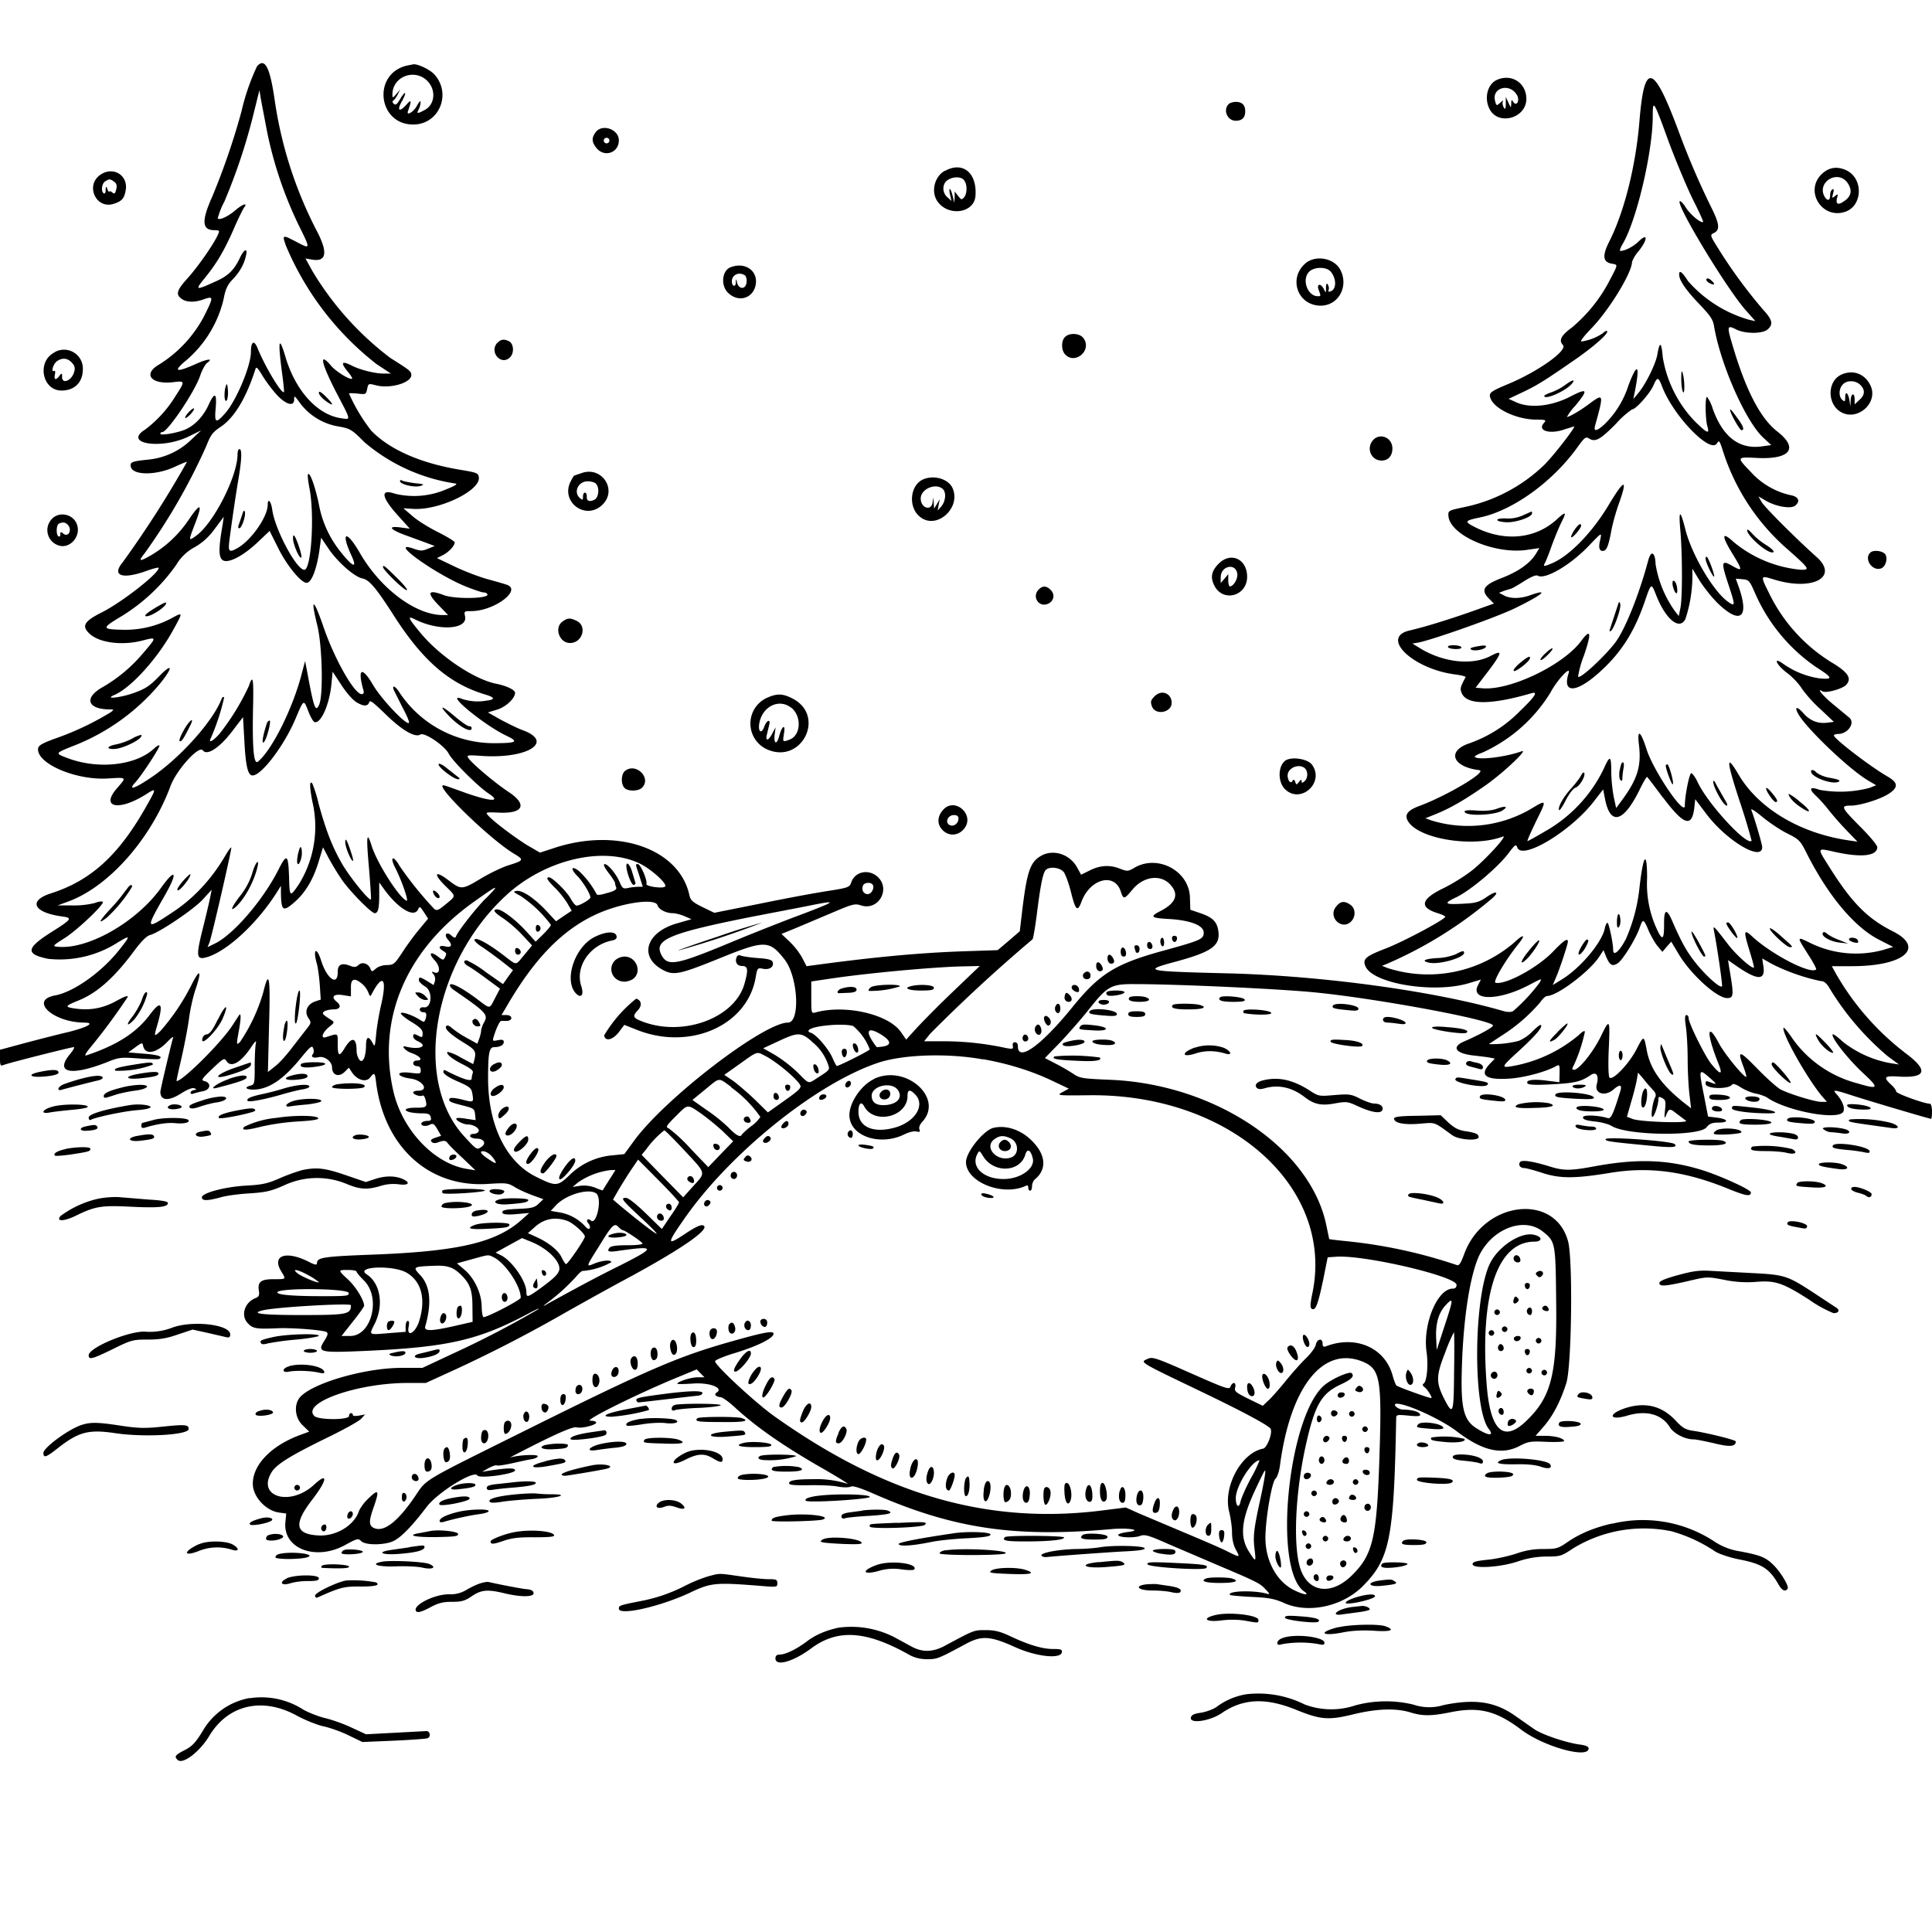 <svg xmlns="http://www.w3.org/2000/svg" id="svg" width="1024" height="1024" version="1.1">
  <path fill-rule="evenodd" d="M136.1 35.4A118 118 0 0 0 128 59a373 373 0 0 1-15.5 45.2c-5.8 13-5.5 17.8 1.2 17.8 1.3 0 2.4.2 2.4.5 0 2.7-9.8 17.3-16.7 25-5.8 6.4-6.4 8.6-3 11 2.6 1.8 7 1.9 12 0 4.9-1.7 4.8-.9-.5 9.6a67 67 0 0 1-23.4 25c-9.2 5.2-4.3 11 7.8 9.4 5.8-.7 5.8-.4.8 7.3a64 64 0 0 1-16.2 17.9c-12 7.5 8.8 10.7 23.2 3.6l6.5-3.2-5.7 5.4a38 38 0 0 1-22.3 10.1c-8.7.9-9.7 1.3-9.3 3.6.7 4.9 13.7 4.9 23.8 0 3.3-1.5 6-2.6 6-2.4a553 553 0 0 1-34.2 53.4c-5.8 7 0 9 12.7 4.4 3.6-1.3 6.5-2 6.5-1.6 0 3-19.5 18.2-30 23.5-9.6 4.8-11 7.3-6.6 11.4 5.1 4.8 17.2 6.4 28 3.6 7.7-2 7.7-1.9.6 6.4a81 81 0 0 1-21.7 18.3c-10 5.6-8.2 11.7 3.6 11.8 2.5 0 2.5.1.7 1.5A152 152 0 0 1 30.5 391c-7.9 2.8-10 4-10.3 5.6-1.1 8 20 17.1 37 16 10.2-.6 10-.8 4.8 5.2-9 10.3 1 12.3 15.4 3.2 5.8-3.7 5.7-3.4-.5 7.5-14.4 25.2-29 38.3-49.9 45-12.2 3.9-9.3 10.1 5.6 12.2 6 .8 5.8 1.3-5.6 8.5-13.2 8.4-13.6 11.5-1.5 14a57 57 0 0 0 36.8-8.6c6.8-4.1 7-3.9 1.5 3.1-9.4 12.2-24.5 23-34.6 24.9-13.8 2.5-1.3 14.2 15.3 14.4 6.1 0 2.4 2.3-8.3 5-4.8 1.1-14.9 3.7-22.5 5.7L0 556.4v4.4c0 3.8.2 4.3 1.8 3.7 2.2-1 36-9.5 37.3-9.5.6 0-.3 1.7-2 3.7-8.2 9.9.3 11.8 19.3 4.4 6.7-2.7 7.6-2.8 17.1-2.1 5.5.4 10.3.5 10.8.3q3.5-1.9-7.8-2.8l-8.5-.7 3.7-2.7c3.4-2.5 3.8-2.6 4.1-1 1 5.3 7 4.3 13-2q3.7-3.8 2.8-1.6c-1.3 4.7-6.6 27-6.6 28.2 0 4.7 4.3 5.1 10.9.9 3.3-2.1 6-3.2 7-2.8q2.2.7-.2 1-1.6.4-1.7 1.4.1.9 1.4.5c.8-.3 3-.9 5-1.3 4.2-.7 4.8-4.4 1-5.4-2-.4-1.5-1.2 4.1-6.5 5.7-5.4 6.4-5.9 7.4-4.3 2.4 4 7.6 1.2 13.1-7q3.3-5 2.6-2.2c-.3 1.4-.6 6.8-.6 12.1 0 9.2-.1 9.7-2.2 10.3-5.1 1.3-.3 2.9 5.3 1.7 6.7-1.5 13.2-6.4 21.1-16 5.2-6.4 6.2-7.2 6.8-5.5.4 1 .4 2.4-.1 3-1.3 1.6 0 2.4 3.1 1.7 3.2-.6 7 2.4 7 5.5 0 4.2 3.8 5.4 6.9 2.1l2-2 1.6 2.4c2.7 4.1 7.4 5.6 9.6 2.9 2.4-3 2.6-2.9 3.3 3 4.5 34 28.2 55.4 59.3 53.3 9.6-.6 10.5-.5 14 1.6 2 1.3 6.3 3.2 9.5 4.4l5.8 2.1-2.5 2.4c-2.1 2-3.7 2.4-10 2.7-8 .3-10 .8-9 2.4.5.6 3.3.8 7.4.4l6.6-.6-4 3.6c-13.5 12.1-33.6 16.8-79.4 18.5-26.1 1-29.1 1.5-29.1 4.6 0 1-1.2.9-4.7-1-11.8-5.8-19.2-3.2-14.4 5 2.8 4.6 3 4.4-3.8 4.4s-8.6 1.4-7.9 6c.4 2.6 0 3.3-1.7 4-6 2.3-8.1 9.5-4 13.5 2.6 2.7 4.4 3 15.8 2.5 8.4-.3 24 1 25.7 2 1 .6.8 1.6-1 4.5-4 6.3-3 6.6 22 5.5 43.8-2 59.7-5.7 86.5-20 3.3-1.8 5.6-2.8 5-2.2a517 517 0 0 1-45.8 23.8l-15.8 7.4h-11c-20.2 0-49 8.6-54.4 16.2-2.8 4.1-2 10.6 2 14.3l3.4 3.3-5.7 2.1c-14.8 5.7-24.3 15.7-24.2 25.6 0 6.8 7 14.3 14 15.2l3.7.5-.4 4.2c-1.7 14.4 16 21.2 31.8 12.4 6.2-3.4 6.8-3.5 8.3-2 2.3 2.4 13 2.2 17.5-.2q6-3.1 17.3-18c5.9-7.7 25-19.5 26.8-16.6 1.1 1.9 20-.8 20-2.7 0-1.4-4.2-1.3-14.5.3l-3 .5 3.5-2c2-1 3.9-1.7 4.3-1.4s3.8-.2 7.5-1 8.4-1.9 10.4-2.2c2.1-.3 3.8-1 3.8-1.7 0-1.1-10.4-.6-14.5.7-1.1.4 5.8-3.2 15.4-8 12.1-6 18-8.3 19.6-8 2.7.8 10.5-1.2 10.5-2.5 0-.6-1.5-1-3.2-1-3.6 0 25-14.2 45.6-22.7l10.9-4.5 2 2.1 2.1 2.1h-3.7c-3.5 0-10.7 2.3-10.7 3.4 0 .3 3.8.2 8.5-.1 8.7-.6 16.3 2.4 12.3 4.8-1.5 1-.4 2.2 2 2.4 1.1 0 4.8 2.7 8.3 6 11 10 24.5 19.4 43.3 30.3 10 5.7 17 10 15.6 9.6a54 54 0 0 0-18-2.4c-9.5 0-13.3.7-12.7 2.4q.3 1 10.3.8c5.4-.1 12.4.1 15.4.7s6.2.5 7 0q1.6-.8 12.5 4c41.9 18.3 74.3 23.1 125.1 18.6 9.4-.9 17.6.5 9.1 1.5-2.6.3-4.9 1-5 1.5-.3 1.4 8 1.8 11.5.6 2.6-1 4.5-.4 15.6 4.5l25.7 11c21 8.9 22.3 9.6 25.2 12.7 2.4 2.5 2.5 2.9.8 2.4-7.1-2-21.6-1.5-19.5.7.3.2 5.5.7 11.5 1 9 .4 12 1 16.8 3.1 13 6 31.4 2 42.2-9 14.2-14.4 16.3-25.2 17.5-88.4 0-2.3.1-2.4 6.6-1.8 4.8.5 6.4.3 6.1-.6-.4-1.4-4-2.5-9-2.6-2.9 0-6.1-3.1-3.3-3.1 5.4 0 23.6 8.4 31.7 14.6 13.3 10.2 23.5 12.7 32.9 8 5-2.6 6-2.8 14.7-2.4 5.1.2 9.3 0 9.3-.4 0-1.5-5-2.8-10.1-2.8h-5l4.1-4.7q7.5-8.5 12.2-23.3c2.8-9 3.5-64.5 1-74.7-6.7-26.4-44.9-21.9-55.2 6.5-1.8 4.9-2.7 6.2-3.9 5.7a264 264 0 0 0-57-12.5c-5.8-.6-10.5-1.1-10.6-1.3l-1.4-6.7c-8.1-41.2-58.9-75.5-115-77.7-14.2-.6-15.7-.8-19-3a105 105 0 0 0-9.5-5.5l-5.8-3 7.9-8.1c4.3-4.5 11.2-12.4 15.2-17.4 10-12.7 12-13.8 24.6-13.7 23 0 78.4 2.6 96.5 4.5 33.4 3.4 92.7 14.5 93.3 17.4.2 1-7.3 5-15.3 8.5-7 3-4.5 6.5 5.6 7.5 3.3.4 7 .8 8.3 1.1l2.4.5-2.7 2.8q-8.5 9 10.3 7.8c7.8-.5 19.2-3.5 24.8-6.6 1.9-1 2-.7 1.9 3.7l-.1 4.8-6.5-.8c-7.2-1-11.5-.4-10.4 1.4.5.8 4.4 1 13 .5 12-.6 15.4-1.4 20.5-4.9 3-2 4.5.2 3.2 5s4.3 6.5 8.7 2.8q5.8-5 3.5 1.7c-3.6 11.6-4.7 13.8-6.4 13.3-5.4-1.6-13.1-1.8-13.1-.4 0 1.1 1.7 1.7 6.1 2.2 3.4.3 7.6 1.4 9.3 2.5 8.4 5 46.2 5.5 50.1.6 1.6-2 3-2.5 6.3-2.5 5.7 0 5.3-1.8-.6-2.6l-4.9-.6-2.2-11.4c-2.8-13.8-2.7-14.2 2.9-9.3 3.9 3.4 4.1 3.8 1.7 3-3.6-1.4-3.7-1.4-3.7.3 0 2.8 12.3 3.1 14.1.4.4-.6 2.3 0 4.5 1.5 2.2 1.4 5.7 2.9 7.9 3.3s5.1 1.4 6.5 2.4c10.5 7 37.4 12 40 7.2 1-2-.6-6-3.7-9.4-2.1-2.3-1.3-2.3 7.7.6 8.5 2.8 41.6 12.6 42.5 12.6.3 0 .5-1.8.5-4s-.5-4-1.1-4c-3 0-17.9-5.4-17.9-6.5 0-.6-1-2-2-3-5.1-4.6-4.6-5.4 3.3-4.9q21.8 1.3 4.2-12a142 142 0 0 1-37-41.8l-2.6-4.7h10.3c27.8.1 39.5-9.7 22-18.5-13.5-6.8-21.8-15.2-33.7-34.2-6.5-10.3-6.6-10 2.9-7.9 14.2 3.2 22.6 2.2 22.6-2.5 0-1-4-5.8-9-10.8-10.2-10.3-10.6-11.2-5.1-11.2 5 0 15.8-3.4 20.2-6.3 5.2-3.4 5-5.9-.8-9.2-9-5.2-28.3-20-28.3-21.7q.2-.7 2.3-.8c5.1 0 9.1-5.8 5.9-8.6l-8.1-6.7c-5.6-4.5-9.8-9.5-6.2-7.3 1.8 1.2 10.7-1.3 12.6-3.4 3-3.3 1.2-6.3-6.2-11a88 88 0 0 1-34.4-37.1c-5-10-5-10 2.2-7.8 20.5 6.4 34.9-1.2 22.6-12-10-8.9-27.2-26-29-29l-1.7-3 4.3 2.5c5.4 3 13 4.2 15.2 2.4 2.8-2.3 1.8-4.7-2.2-5.5a40 40 0 0 1-21-12c-8-8.3-8-8.3 2.5-7.8 18 1 22.8-5 11.2-14-9.1-7.1-16.9-22.2-24.1-47-2.6-8.8-2.4-9.5 2.3-7.1s14 2.4 16.7 0c3.1-2.8 2.6-5-2.7-10.8a264 264 0 0 1-23-31.3c-4.9-7.8-5-8-2.8-9 3.3-1.6 3-4.7-1.2-13.2a420 420 0 0 1-17.6-41c-13.2-35.4-18-36.8-20.6-5.8-1.9 24-8 48.7-16.2 64.8-3.6 7.2-3.2 10.5 1.2 11.4 3.7.7 3.8 0-1 9.2a81 81 0 0 1-20 24.8c-5.7 4.2-6.9 6.7-4.6 9.2 2.6 2.9-13.7 14.4-29.9 21-9 3.8-9.7 4.5-8.3 7.7 2.5 5.4 13.7 10.6 23.5 10.8 5.8 0 6 .2 4.6 1.8-3.7 4.1 3.2 6.2 11.2 3.3l4.8-1.5c1.1 0-10.2 14.7-15.5 20.1a86 86 0 0 1-43.3 22.8c-7.8 1.7-8 1.7-7.8 4.6.8 10.1 24 20.3 41.2 18l7-1-1.7 2.8q-4.6 7.7-18.1 13c-9.9 3.8-11.5 6.4-6.8 11.1l2.5 2.5-11.2 4c-13 4.6-25.8 8.5-33.6 10.3-15.7 3.7 2 20.5 24.5 23.3 3 .4 5.4 1 5.3 1.4-3 5.6-3 6.2-2 8.6 2.8 6.2 15.4 6.2 37-.1 3.6-1 1.8 1.8-6.2 9.5a70 70 0 0 1-26.6 17c-12.3 4-9.4 12.5 5 14.3 4.7.6-16.6 13.3-31.5 18.9-6.8 2.5-8.5 5-5.8 8.8 6.6 9.1 34.6 13.3 49.8 7.5 3-1.2-7.9 11-15.5 17.3-3.6 3-10.7 7.5-15.8 10Q747 479.4 762 484c2.2.7 4 1.5 4 1.9 0 1.4-22.9 13.6-32 17-10.3 4-12 5.5-10.2 9.4 4.1 9.1 36 14.3 54.4 8.9l6.7-2-1.5 2.9c-4.4 8.4 10.7 8.5 26.8.1 7.3-3.8 7.1-3.8 5.9-1.5a94 94 0 0 1-14.1 15.2c-1 .6-3 .6-5.1 0-36.5-10.6-95.7-18.7-145.9-20-44.6-1.1-45.8-1.4-27.5-6.3 19.4-5.3 23.7-8.6 22.1-17-.8-4.3-3.3-6.6-9.7-8.7l-5-1.7-.2-6.5c-.4-14.1-17-23-29.4-15.8-3.4 2-3.8 2-7.5.6q-8-3.3-16.1.8l-4.7 2.3-2.2-4c-4-7.1-13-9.8-19.5-5.7-5.4 3.3-7.1 8.6-9.6 29.6l-1.2 10.1-5.8 5-5.9 5-18.1.6c-23 .8-47 3-78.7 7.3l-4.5.6-2.4-4.6a38 38 0 0 0-6.7-8.5l-4.2-4 7.6-3.1 19.4-8.2c10.8-4.6 12-4.9 15.2-3.8 9.3 3 16-9 8.5-15.4-4.8-4-11.7-2.5-13.7 3.1-.9 2.7-1.4 2.9-12.8 4.7-6.6 1-22.7 4-35.8 6.7l-24 4.8-6.2-3c-5.3-2.6-6.4-3.6-7-6.3-5.4-25-39-36.4-73-24.6l-6.2 2-6.9-4c-7-4.4-17.5-12.3-20.5-15.6-1.6-1.8-1.4-1.9 5.3-1.6 13.3.7 15.7-4.2 5.4-11-7-4.6-19.6-15.2-21.3-18-1-1.5-.4-1.6 7.8-1 23.7 1.4 37.7-7.4 21.3-13.6-2.9-1-8.2-3.7-12-5.7l-6.7-3.8 4.6-1.4c4.7-1.3 9.8-6 9.8-9 0-1.5-4.4-3.7-10-4.8-11.6-2.3-29.8-14.5-40-26.8-6.7-8-7.3-9.4-3.2-7.4 12.5 6.4 28.2 5.5 26.7-1.5-.6-2.7-.5-2.8 3.3-2.8 12 0 26.8-11 19-13.9-1.3-.5-5.9-1.8-10.3-3s-12.3-4.2-17.5-6.7l-9.4-4.5 3-1.5c3.2-1.6 6.4-5 6.4-6.8 0-.6-4-3-8.7-5.4-4.9-2.4-11-6.2-13.6-8.5l-4.9-4.2 5 .3c13.7 1 35.8-9.6 35-16.6-.3-2.4-.8-2.6-10.4-4.2-20.8-3.5-37-10.7-46.6-20.6a92 92 0 0 1-11.8-19.7c0-.3 2-.2 4.5 0 4.3.5 4.5.5 5.1-2.4.6-3 .7-3 4.6-2 7.6 2 18.8-1.3 18.8-5.4 0-2-.8-2.6-11-9a162 162 0 0 1-41.4-46.1l-3.7-6.7 3.5.6q11.7 2 2.2-15.8a218 218 0 0 1-22.1-69.4c-2.5-17-5.2-22.1-9.4-17.1m79.4-.5C197.2 39.3 200.3 66 219 66c14 0 20.7-16.8 10.8-27-2.5-2.4-8.7-5.3-10.8-4.9zm10.7 7.8c5.1 4.8 4.5 12.9-1.3 15.8-3.7 2-4.2 1.9-3-.4.6-1.1 1-2.8 1-3.8q0-1.6-2 2c-1.8 3.3-5.8 5.5-4.6 2.5 2-5.7 1.8-6.3-1.1-3-3.7 4.1-5 2.7-2-2.3 1-2 1.8-3.8 1.5-4-.2-.4-1.4 1-2.6 3.1-1.7 2.9-2.5 3.4-3.4 2.5q-1.3-1.2 0-1.9c.5-.4 1.5-1.8 2.2-3.2l1.2-2.5-2 2.4c-2 2.3-2.1 2.3-2.1.2 0-9.2 11.3-13.8 18.2-7.4m567.3-.3c-5.1 2.2-7 9.7-4 15.5 4.6 9 19.5 4.9 19.5-5.4 0-8.4-7.8-13.5-15.5-10.1m10.5 8c1.7 3-.2 6.5-2 3.6q-1.1-1.9-1 1c-.2 2.5-.2 2.4-1.5-.5l-1.4-3V55q0 4.2-1.2 1.7c-.5-1-.7-2.3-.3-3q.5-1-1.4.7c-2 1.8-2.1 1.8-2.8-1-1.8-7 7.9-9.6 11.6-3M141.6 70a210 210 0 0 0 16.4 48.7c6.8 13.8 6.8 13.5-1.1 9.4-7.2-3.8-7.4-3.7-5.4 2a156 156 0 0 0 48.1 62.9l7.6 5h-3.9c-4.6 0-12.6-2-17-4.3q-8-4-1.8 3.5c1.4 1.7 2.4 3.3 2.1 3.5-.9.9-8.4-3.7-11-6.7-6.8-8.1-5.5-1.7 3 14.7 7.6 14.5 7.4 13.7 2.4 13-12.6-1.7-24.2-14.3-29.6-32.2q-5.3-18-2 7.5c.8 5.7 1.3 10.6 1.1 10.8-1.2 1.2-10-13.4-14-23.3-1.8-4.5-3.5-3.5-3.5 2 0 7.5-7.9 26.2-13.8 32.7-4.8 5.4-5.6 5-4.9-2.7q1.1-12.5-3.7-2c-2.8 6.2-7.4 11-12.5 13.2-4.3 1.8-13.1 3.3-13.1 2.2q0-.8 1-.9c2.8 0 17.2-21.3 20.1-29.9 1-3 2.7-6 3.6-6.7 3.7-2.6.3-2.3-6.1.6q-14.8 6.6-6-1.1a61 61 0 0 0 20.9-33.3c1-5.4 2.1-7.7 4.8-10.5q5.5-5.7 7-12.3c1.2-4.7-.9-4-3.3 1.2-3 6.2-6.1 9.3-13 12.3-10.3 4.7-10.7 4.5-5.8-1.5 6.6-8.1 10.5-14.7 15.5-26a148 148 0 0 1 5.5-11.6c2.5-3-.4-2.2-4.4 1.2s-8.3 5.4-9.4 4.4a39 39 0 0 1 3.5-8.9 310 310 0 0 0 15.4-46.2l3.2-12.9.8 4.9zm509.6-14.8c-3.1 3.1-.7 8.8 3.8 8.8q5 0 5-5t-5-5c-1.4 0-3.1.5-3.8 1.2M884.4 75c3.8 10.2 9.5 23.8 12.7 30.4 3.3 6.5 5.8 12 5.6 12.2-1 1-7-4-9.3-7.8-1.5-2.4-3-3.7-3.2-3-1 3.3 25.6 47.2 35.4 58l4.8 5.4-3.3-.7a68 68 0 0 1-32.4-20.5q-4.8-7.5-4.7-3.4 0 4.4 10.5 15.4c6 6.3 7.4 8.2 8 12 3.5 20.5 16.9 50.7 26.3 59.2l4 3.7-4.3.6q-18.5 3-26.7-19.8a21 21 0 0 0-3-6.3c-1.1-.7-1 11.3.1 15.4 1.4 4.6 0 4-6.8-2.7a64 64 0 0 1-16.8-33.8q-1-12-2.8-1.8c-.7 5-6.2 16.2-10.3 21l-2.5 3 .7-3.5c3-14.8 1.5-16.4-3.3-3.7a50 50 0 0 1-12.7 20.6q-6.2 5.6-5 .8c4.7-16.9 4.6-17.3-2.6-12-5 3.8-11 7.3-12.3 7.3a29 29 0 0 1 4.5-6c7.1-8.7 6.5-9.6-3.1-4.6-9.9 5-21.2 6.1-28.3 2.8l-4-1.8 7.6-3.6c7.8-3.7 11.9-6.3 28.9-18.1 9.6-6.8 16.7-13.2 15.7-14.2-.3-.3-1.3.1-2.1 1a27 27 0 0 1-11.5 4.5c-.9 0 1.4-3 5.5-7.2 9.3-9.7 21.3-29.3 21.3-35a19 19 0 0 1 3.5-5.7c4.8-6 5-9.9.3-5.4-3 3-7.5 5.3-10 5.3-.5 0 0-1.5 1-3.3 7.4-11.9 16.2-49 16.2-68.3 0-9 .5-8.2 8.4 13.6m-568.8-4.8c-2.1 3-2 5 .5 8.2 4.1 5.2 11.9 2.7 11.9-4 0-6-9-9-12.4-4.2m7.4 4.3q-.1 1.3-1.5 1.5-1.4-.2-1.5-1.5.1-1.3 1.5-1.5 1.4.2 1.5 1.5m177.8 16c-5.8 3.2-7.6 11.8-3.5 16.8 6 7.6 19 5.4 19.7-3.3 1-12.3-6.6-18.7-16.2-13.4m464.6 1.8c-9.2 9.2.7 24.3 13 19.7 8.8-3.4 9.2-17.2.5-21.7q-7.6-3.7-13.5 2M52.7 93c-7.4 5.8-1.6 17.8 7.3 15.1 4.7-1.4 6-3 6.7-7.8 1-8-7.5-12.4-14-7.3M511 95.6c1.7 2 1.7 6.9 0 9-1.3 1.4-1.5 1.4-3.2-.8l-1.8-2.3v3l-.2 3-.8-3.3c-1-4.5-2.4-5.6-1.5-1.2l.8 3.5-2.2-2c-2.8-2.4-2.8-7 .1-9s7.2-2 8.8 0m468 1.1q4 5.5-.6 9.3-5.8 4.5-4.8-.7c.7-2.5.6-2.6-1-1.3s-1.7 1.2-1-1.4q.8-3-.5-2c-.6.3-1.1 1.7-1.1 3 0 3-1.5 3.2-3 .6-4-7.5 6.7-14.2 12-7.5m-918.5-.3c1.3 1 1.6 2 1.1 4.1-.6 2.3-1 2.6-2.1 1.6q-1.3-1.1-1.6-.4 0 .7-.9-1.1-1-3-1 .3 0 2-1 1.7c-1.6-1-1.1-5.3.8-6.4 2.2-1.4 2.5-1.3 4.7.2M692 139.5c-9.4 8-4.2 22.5 8 22.5 9.4 0 15-10.2 10.4-19-3.2-6.2-13-8-18.4-3.5m-304.9 2.2c-4.4 1.8-5.2 9.5-1.3 13.4 5.6 5.6 13.7 3 14.8-4.6 1-7.3-6-11.8-13.5-8.8m318 2c3.3 3.8 3.4 9.5.2 10.7q-1.7.6-1.1-.7.4-1.4-.4-2.8-.9-1.6-1 1.6c0 2.9 0 3-1.1.8-1.6-3.3-4-3-2.8.3s1.3 3.4-.4 3.4c-5.5 0-8.7-8.9-4.6-13 2.6-2.6 9-2.7 11.2-.2m-310.4 2c.8.6 1.2 2.2 1 3.8-.4 3.8-3.9 4-5 .4q-.7-3.6-.7-.2c-.1 2.6-2.1 2-2.1-.7 0-3.4 3.7-5.2 6.8-3.2m509.8 2c-.4.5.3 1.5 1.5 2.1 2.8 1.5 3.4.7 1-1.4q-1.9-1.6-2.5-.7m-340 30.7c-2 1.9-2 6.4-.4 8.7 5 6.6 15-1.3 10.2-8-1.8-2.7-7.4-3.1-9.8-.7m-301 3.2c-4.3 4.9 2.2 12.2 6.8 7.6 2.3-2.2 2-7-.3-8.4-2.8-1.5-4.6-1.2-6.4.8m-234.7 5c-9.5 4.7-6.6 20.2 3.7 20.2 6.9 0 11.2-4.3 11.3-11a10 10 0 0 0-15-9.3m9 5.4q2.3 2 1.5 4.7c-1.1 4.8-6.5 7.2-6.5 3q.2-3-1.4-.6c-1.9 2.5-3 2.2-2.4-.7q.4-2.1-.3-2c-2 1.3-.7-3.5 1.3-5q4.3-3 7.9.6m109.2 17.7c4.7 4.8 8.7 5.7 8.7 2 0-2.2.2-2.1 2.3.7a32 32 0 0 0 21.6 13.6c6 1.1 6.8 1.7 13.5 8.4a96 96 0 0 0 47.6 21.7c2 .2 1 1-4.5 3.2a43 43 0 0 1-27 2.3c-8.3-2.9-7.3 2 2.4 12.5l5.4 6-5.4-.7c-6.7-.8-5 1.3 4 4.5l10.1 3.7 4.5 1.7-3.5 1.4c-3 1.3-4 1.3-7.7 0-14.3-5 11.6 13.6 28 20.2 4.1 1.6 8.2 3 9 3q1.5 0 2.1.9c1.5 2.4-16.6 2.8-22.9.6q-13-5-2.7 5.5l4.8 5h-2.8c-14.4 0-33.1-14-44-33-7.2-12.4-10.3-11.3-4.4 1.5 3.3 7.2.7 6.2-6-2.3a56 56 0 0 1-11.3-25c-2-9.5-4.7-16.9-5.7-15.9-.4.3 0 3.7.7 7.4 2.8 14 1 43.3-2.7 43.3-4.2 0-15.6-21.5-17-31.8-.6-4.5-2.4-6.5-2.4-2.7 0 6.4-8.8 19-16.2 23.1-4.1 2.3-4.8 1.8-4.2-3.4.9-7.3 3.4-24.8 5-34q2.5-15.1.4-15.2-.9.2-1 2.8c0 11.6-12.7 36.6-22 43.2-4 2.9-4 2.7-1-5.2q7.1-18-2.9-3.3a62 62 0 0 1-19.6 18.6c-6.6 3.8-7.3 3.6-3.7-.9a322 322 0 0 0 32.6-56.7c2.4-6.1 3.4-7.4 7.7-10.3 7.2-4.8 13.5-15.3 18.4-30.6.4-1.5 1.2-.7 4 4a76 76 0 0 0 7.8 10.2m743.9-9.3c0 2.8.3 5.9.8 7 1.1 2.7 1.1-6 0-9.5q-.8-3.2-.8 2.5m85-2c-7.8 3.4-7.8 16 0 20.1 8.6 4.5 19.2-5 15.5-13.8-2.8-6.5-9.2-9.1-15.5-6.3M881 205c5.9 15.4 25.5 35.7 29 30 1.2-1.9 1.4-1.6 3.5 5a115 115 0 0 0 34.5 51.6c11 9.8 11.4 10.4 6.7 10.4a65 65 0 0 1-35.8-14.7c-6.5-6-6.6-3.4-.4 6.6 5.2 8.5 5.2 9.2-.4 6s-6-2.2-2.3 9c4 12 4 12.7.6 10.4-7.8-5-19.8-25.2-23.2-39q-4-15.7-2.6.7c1.1 12 1.2 36.3 0 41.5l-.8 4-2-2.5a59 59 0 0 1-10.3-24.9c-.2-6.5-2.4-7.7-3.9-2.1-4.8 18.1-12.5 37.3-17.8 44-6 7.6-18.2 18.9-19.4 17.7a53 53 0 0 1 3.1-11.2q6.3-18.3-1.5-7.7c-9.5 12.8-37.8 26.3-52.3 25l-3.6-.3 6.5-8.5c7.8-10.3 8-11.8 1.4-8.3-9.6 5-24.3 3.5-36.5-3.6l-4.9-3 3-.5c7.8-1.5 41.9-13.6 51.3-18.2 14.6-7.1 18.8-10.7 8.1-6.9-5.3 1.9-10.7 1.9-14 0l-2.5-1.3 2.8-1.1 3.6-1.1c.4 0 3.5-1.8 6.8-3.9q5.9-3.7 7.3-3c3.8 2.3 17.1-5.4 26.9-15.6 7.3-7.6 7.1-7.5 6.2-3.2q-1.4 5.7 1.4 5.7c2 0 3-2.5 4.5-10.5.7-3.9 2.6-10.7 4.3-15.3q6.7-19-5.4 1c-8.8 14.9-21 27.4-30.2 31.3-4.7 2-5 1.9-3.7-.4.5-1 2.2-5.2 3.6-9.3 1.5-4 3.7-9.4 5-12 2.9-5.7 2.4-6-2.7-1.3-11.3 10.2-27.6 11.7-42.9 4-6-3-5.9-3.5 2.2-5.2 17.3-3.5 38.5-18.7 51.7-37 4.1-5.7 4.6-6 6.5-4.8 3.2 2 6 .3 14.2-8a46 46 0 0 1 8.4-7.5c2 0 9.5-8.4 11.4-12.8 2-4.6 2.6-4.5 4.6.8m-51.5-.9a30 30 0 0 1-7.7 4c-2 .7-3.5 1.5-3.3 2 1.1 1.7 11.5-3 14.5-6.6 2.3-2.7.6-2.4-3.5.6M986 204q4 4-.5 8l-2.5 2.3v-2.6c0-3.9-2-3.3-2.1.6l-.2 3.2-.4-3c-.6-4.1-2.3-5.7-2.3-2 0 2.3-.2 2.6-1.5 1.5-2-1.7-2-5.9.2-8.2 2.1-2.4 6.8-2.3 9.3.2m-866.2.3c-1.2 3-1 9.3.3 8 .5-.5.9-3 .7-5.4q-.3-4.6-1-2.6m49.2 3.9c0 .9 1.6 2.8 3.5 4.2 2 1.5 3.5 2.3 3.5 1.8s-1.6-2.3-3.5-4.2q-3.6-3.5-3.5-1.8m-69 10.3c-1.3 1.4-2.1 2.7-1.8 3 .2.3 1.5-.6 2.8-2s2.1-2.7 1.8-3c-.2-.3-1.5.6-2.8 2m817-1.2c0 1.7 5.1 10.7 6 10.7q2.5 0-1.7-5.8c-3.6-5-4.3-5.7-4.3-4.9M728 233c-4.1 4.2-1.5 11.1 4.3 11.1 3.5 0 5.7-2.5 5.7-6.4 0-5.6-6.2-8.4-10-4.7m-419.6 17.7-4.1 1.4c-.1 0-1 1.3-1.8 3-5.7 11 8.1 21.1 16.9 12.3 7.9-7.8-.4-20.4-11-16.7m181.1 3.3c-7.3 3-8.3 15-1.8 20 8.6 6.9 21.6-4.5 17.3-15-2-5-9.6-7.4-15.5-5M212 255c0 1.7 7.5 3.5 10.7 2.6 2.5-.8 2.2-1-2.8-1.5-3-.4-6.1-1-6.8-1.4q-1-.6-1.1.3m103.8 1.3c2.2 2.2 1.5 7.8-1 8.7q-4 1.7-3.8-2 0-1.7-1-1.9c-.6 0-1 1-1 2.1 0 1.8-.2 2-1.5.9-3.8-3.1-1.1-9 4-9 1.7 0 3.6.5 4.3 1.2m184 3c1.8 1.8 1.4 6.3-.8 9l-2 2.3.5-3 .6-3-1.5 2.5-1.5 2.5-.2-3-.2-3-.4 2.7c-.7 4.8-6.3 3-6.3-2.1s8.2-8.5 11.8-4.9M128.3 273l-1.8 5.3q-.6 1.6.3 1.7c1.3 0 3.5-6.4 3-8.7q-.5-1.8-1.5 1.7m679.2 0a19 19 0 0 1-9 1.8c-6.4-.3-6.6 1.6-.3 2 5 .3 13.8-2.7 13.8-4.7q0-1-.2-1zm-780.4 2.5a8.5 8.5 0 0 0 3.7 13.5c6 2.3 12.3-4.6 10-11-2-5.8-10-7.2-13.7-2.5m90.9 2.6c-2.3 13-2.2 17.8.4 19 3.2 1.4 10.9-2.7 18.7-10.2l5.8-5.5 4.6 9.2c4.4 8.9 12 18.3 15 18.3 2.7 0 5.6-7.8 7-18.7l.7-5.2 4.2 6.2c4.9 7 13.4 14.5 17.7 15.4 3.6.7 7.2 5 16.4 19.3 15.3 24 29.3 36.2 48 42q9 2.6 1 3.5a26 26 0 0 1-12.7-1c-9.7-3.8 11.4 13.7 23.5 19.5 6.9 3.3 5.8 4-7 4a60 60 0 0 1-49.4-26.6c-2.2-3.6-4.3-4.6-3.2-1.6l4.5 9c2.2 4 3.8 7.8 3.6 8.3-.7 2.2-14.4-12-19.1-20-6-10.2-8.4-8.7-5 3.1q.4 1.8-1 1.8c-3.9 0-14.5-18.8-20.2-35.5-5.4-15.7-7.1-16.1-3.3-.8 2.6 10.6 3.2 36.6 1 41.8-2 4.5-2.8 2.2-6.7-19l-.8-4-1.8 6.8c-4.7 18.2-15.7 40.3-23.2 46.5-2.2 1.8-3-7-2.6-27.7.4-16.5 0-19-2.2-12.4a126 126 0 0 1-15.7 25.5c-3.6 4-6 5-4.4 2a118 118 0 0 0 7-21.4q-.7-1-1.6 1.3c-4.7 11.7-22 31-37.4 41.3-8.6 5.8-12.2 6.9-8 2.3 3.4-3.7 13.3-18.9 12.7-19.5-.3-.3-1.5.4-2.8 1.6-9.7 9.1-29.8 11.3-46.2 5-6.5-2.5-6.6-2.4 4.5-6.8a113 113 0 0 0 45-32.8c7-8.7 6.4-11-.7-3.6-4.9 5-7 6.5-13.4 8.8-7 2.5-16 3.5-10.4 1.1 8.8-3.7 23-19.3 31.4-34.7 5.2-9.4 5.2-9.4-1.2-5.9a52 52 0 0 1-24.7 6c-12.3-.2-12.4-.7-1.9-7a98 98 0 0 0 29.3-27.4 25 25 0 0 1 10-9.5c4.2-2.5 7.3-5.3 10.5-9.7l4.7-6.3zm-82.2-.1c2.7 2.7.5 7.1-2.3 4.8q-1.7-1.6-1.5.4 0 1.5-1 1.1c-1.4-.9-1.2-6.2.3-6.8 2-.9 3.2-.7 4.5.5m798.4 3.3c-1.2 2-1.8 3.5-1.3 3.5 1 0 5.1-4.8 5.1-6.1 0-1.9-1.6-.7-3.8 2.6m91.8-.3c0 2.9 10 11.8 13.3 11.8 1.8 0 .3-1.8-3.8-4.3a36 36 0 0 1-7-5.9q-2.3-2.5-2.5-1.6m-770.5 6c.9 4 3.4 9.2 4.2 8.5.7-.8-3-11.7-4-11.7-.5 0-.5 1.5-.2 3.3m835.7 5.9c-3.3 3.3 1.1 9.8 5.7 8.3 2.4-.7 3.8-5.1 2.4-7.4-1.3-2-6.4-2.6-8-1m-87.3 3.3c0 1.9 4 10 4.5 9.4s-2.7-9.4-3.8-10.4q-.7-.5-.7 1m-258 2.5c-3.8 3.8-4.6 7.1-2.5 11.4 4.4 9.4 17.5 6 17.5-4.4 0-9.4-8.6-13.4-15-7m-443 1.9c0 1.4 11 12.2 12.6 12.2.8 0-1.6-3-5.2-6.5-6.7-6.6-7.4-7.1-7.4-5.7m452.8 3.6c.3 2.6-2 6.6-4 6.6-.4 0-.8-1.5-.8-3.2v-3.3l-2 2.4-2 2.3v-3c0-6.2 8.1-7.8 8.8-1.8m253.4 14.3c12.8 13 18.4 9.6 12.3-7.6l-1.5-4.2 3.6.3c3.4.3 3.7.7 6.8 7.8a92 92 0 0 0 32.5 39c8.7 5.5 8.8 6.5 1.1 5.7a45 45 0 0 1-19.2-7.9c-5.3-3.7-3.2.9 2.3 5 2.7 2 6.4 5.8 8 8.5a72 72 0 0 0 10 11l6.9 6.5-3.2.4q-7.5 1.1-12.8-4.8c-3.4-3.9-5.1-3.9-3 0 4 7.5 26.9 29.4 37 35.4l4.4 2.6-3.5 1.4a61 61 0 0 1-26.6 1c-5.1-1.9-5.8-.5-1.7 3.3a68 68 0 0 1 6.6 7.4 174 174 0 0 0 9.6 10.9l5.7 5.9-4.8-.7c-25.8-3.8-47.8-17-58.3-35-6.6-11.2-6.5-7.6.6 14.1a336 336 0 0 1 6.4 21.1c-2.4 3-23-19.3-28.5-30.8-1.3-2.8-2.9-5-3.5-5-1 0-3.4 12-3.4 17.2 0 6.1-16.7-18.5-20.3-29.9-3.2-10-5.1-11-4-2.2 1.3 11.1-.8 18-8.8 28.9l-3.3 4.5-1.3-6a81 81 0 0 1-1.3-13.2c0-8.8-.7-9-4-1.6a76 76 0 0 1-30.5 32.8c-5.1 3-9.6 5.5-9.9 5.5s1.7-4.6 4.4-10.2c6-12.1 6-12-2.7-6.8a66 66 0 0 1-52.8 6l-3-1.1 5.7-2.3c8.1-3.3 16-8 26.8-15.6 9.6-6.9 22.3-19 18.5-17.6-8.6 3.1-23 4.8-24.8 3-.4-.4 1.5-1.4 4-2.3a82 82 0 0 0 36-31.7c3.6-6.8 11.1-14.8 9.7-10.4-4.1 12.8 6.8 9.9 21.8-5.8 8-8.5 13.7-18.2 18.4-31.7 3.5-10.3 3.6-10.4 5.9-4.6 5.1 13.4 12.6 19.7 15.8 13.4a73 73 0 0 0 3.7-22v-4.7l3.6 6c2 3.2 5.8 8.2 8.6 11m-22.6-7.9c.9 3.7 2.4 5.3 2.4 2.6 0-2.8-1-5.3-2.1-5.3q-.7.2-.3 2.8m-336 1.8c-3.9 3.8 0 9.8 4.9 7.6 3.1-1.4 3.8-4.9 1.4-7.3q-3.3-3.4-6.3-.3m-469 10.2q-5.8 3.6-4.3 4c2.7.5 12-5.9 10.6-7.2-.2-.3-3 1.2-6.3 3.2m776.2-2.8-4.6 14q-.4 1.2.6.6c1.6-1 5.4-11.6 5-14q-.4-2.2-1-.6m-559.6 9.6c-4.6 3.2-1.8 11.4 3.9 11.4 6.7 0 9.3-9.1 3.4-11.8-3.4-1.6-4.6-1.5-7.3.4M767.5 343c.3.6 2.2 1 4.1 1q3.3 0 2.9-1c-.3-.6-2.2-1-4.1-1q-3.3 0-2.9 1m14-.1q-3 .6-1.7 1.4c1.5 1 7 0 7.7-1.4q1-1.5-6 0m37.7 3.3c-1.8 1.6-3 3.3-2.7 3.6s2-.8 3.7-2.6c4.2-4 3.2-5-1-1m-13.7 5.3c-2.2 1.8-3.6 3.7-3.2 4.1.8.8 7.8-4.5 8.5-6.4q1-3-5.3 2.3m-617.2 20.3q6.2 4 7.4.4c.3-1.4 2.1 0 8.6 6.3 8.8 8.6 15.7 12.6 18.5 10.8 2.2-1.3 12.7 5.8 15 10.1 2 4 15.6 17.5 21.2 21.2 6.7 4.4 1.7 4.4-11.2 0-5.7-2-11-4-12-4.2-8.2-2.8 23.7 28.5 37 36.3 5 3 4.8 3.4-3.2 5.9-3.3 1-10 4.2-14.8 7.1-10 6-10.4 6-17.3.7-7.3-5.5-8-3.2-1 3.6 5.3 5.2 5.3 4.7-.4 9.4-3.6 3-4.6 3.4-5.9 2.4a192 192 0 0 1-18.4-22.8c-3.4-6-5.4-5-2.3 1 3.3 6.4 7.3 17.8 6 17.4-4-1.6-15.6-19.9-18.5-29-2.6-8.5-3-5.5-1.4 12 .7 8.8 1.2 16.1 1 16.3-.9 1-11.6-12.3-15.5-19.2-5-8.8-8.2-16.9-12.2-31.4a68 68 0 0 0-3.4-10.9q-2.2-2.4 0 9.4a58 58 0 0 1-7.1 44.1c-4.8 7-4.9 6.9-5.2-4-.4-12-1.2-12.5-5.6-3.8-8 15.9-23.5 34-33.3 39L110 502l1-2.4c1.4-3.8 12-50 11.6-50.4-.3-.2-1.7 1.8-3.3 4.5-7 12-16.4 22.2-27.2 29.4-15.2 10.1-15.3 10-4.7-8.6 7-12.2 5.8-14.9-2-4-12.9 18.1-38.7 32.9-54.8 31.3-3-.3-2.8-.5 4-4.8 7-4.6 20.7-17.7 19.9-19-.3-.4-2.2-.2-4.2.6a46 46 0 0 1-11.8 1.3h-8l6-2.2c21.4-8 43.6-33.2 54-61.4 3.3-8.5 15-21.4 17-18.6 2.4 3.2 9.6-1.8 17-12l4.3-5.6.7 12.2c.7 14 1.9 18.7 4.4 18.7 4.7 0 16.7-15.8 22.7-30 4.5-10.6 4.3-10.5 6.9-3.8 1.1 2.8 2.5 5.3 3.2 5.5 3.3 1.1 8-9.3 9-20.5l.6-6.2 4.4 6.7c2.4 3.8 5.8 7.8 7.6 9M612 369c-2.2 2.2-2.3 3-1.4 5.5 1.9 4.8 10.4 3.2 10.4-2 0-5-5.3-7.2-9-3.5m-205.6.9a15 15 0 0 0 0 27.2c18.4 8.4 31.6-17.7 13.6-26.9-5.3-2.7-8.2-2.7-13.6-.3m12.9 5.1c5.7 4.5 5.3 14.7-.8 17-3.7 1.4-3.7 1.4-3-3.1 1-5.4-1-4.4-2.5 1.2-1.3 4.9-3 4.3-2.4-.9l.5-3.7-1.8 3.3c-2 4-3.8 4.2-2.8.4l1.2-5c.8-3.3-1.3-2.6-2.6.9-1.5 4.2-3.5 2.8-2.6-2 1.7-8.8 10.5-13 16.8-8M238 379.5c5.8 6 12 9.2 12 6.4q-.1-1-1.4-1c-.8 0-4-2.2-7.3-5-7.3-6.2-9.2-6.5-3.3-.4m-140.8 7.9c-1.8 3.2-2.5 5.5-1.8 5.5 1 0 2-1.5 5.6-8.7 2.3-4.9-1-2-3.8 3.2m44.3-4.2c-2.2 6.6-3 11.6-1.6 10.1 1.5-1.5 4-11.4 3-11.4q-.8.1-1.4 1.3M70 391.5a35 35 0 0 1-8.2 3c-4.9.9-5.9 2.5-1.6 2.5 5 0 16.4-5.8 14.6-7.5a16 16 0 0 0-4.8 2m612.2 11.1c-4.7 2-5.4 11.3-1.2 15.6 8.3 8.3 21.4-3.5 14.3-13-2-2.7-9.3-4.1-13-2.6M232.5 405c-.8 1.2 8 8.1 10.3 8q1.8.1-.7-1.7l-5.7-4.5c-1.8-1.5-3.6-2.3-4-1.8m626 3.3c-.3 2.4-.2 4.5.5 5.2q1 1 1-1c0-1.2.3-3.6.6-5.3q.5-2.9-.3-3.1c-.8-.2-1.3 1.9-1.7 4.2m24.4-2.4c0 1.7 3.2 10.3 3.7 9.8.8-.7-2-10.6-2.9-10.6q-.7.1-.8.8m-191.2 1.4c1.7 1.7 1.5 5.3-.3 6.8q-1.7 1.5-1.5-.1 0-1.5-1.4.4c-1.3 1.7-1.4 1.7-2 0q-.7-2-1.5-.4c-1.4 2.2-3.4-2.4-2.1-4.8 1.6-3.1 6.5-4.2 8.8-1.9m-360.3 1.2c-2.1 1.5-2.5 6.7-.5 9 1.6 2 7.4 2 9.4 0 5.1-5-3-13.4-8.9-9m628.5.4c0 3 11.4 7.2 14.7 5.4 1-.7-.2-1.2-4.5-2a18 18 0 0 1-7.2-2.7c-1.4-1.6-3-2-3-.7M838 411c-.7 1.4-3 4.4-5 6.6-4.3 4.7-7.3 10-6.7 11.7.2.7 1.8-1.6 3.5-5 1.8-3.5 4-6.4 5.2-6.8 2.2-.7 5.4-6 4.7-7.8q-.5-.9-1.7 1.3m43.5 11.8c10.9 14.5 15.2 16 16.5 5.5l.5-4.7 5.3 7C914.5 445.3 934 457 934 449c0-1.5-3.9-14.8-5.8-19.8-.3-.9 2.3.8 5.8 3.7s9.4 6.9 13.2 8.8c6.4 3.2 7 3.8 10.4 10.6 11.2 22.2 25 38.8 38 45.6l7.8 4-5.7 1.7a55 55 0 0 1-38-3.7c-7.5-3.7-7.5-3.7-1.6 5.6 2.8 4.3 4.8 8 4.5 8.3-2.8 2.8-23-7.6-33.4-17-5.1-4.8-5.3-3.8-1.7 7.8 1.3 4.3 2.3 8 2.1 8.2-.9.9-9.3-6.6-13.4-11.9-8.1-10.5-8.4-10.9-7.7-7.3 1.8 9.4 4.6 28.7 4.2 29.2-1 1-7.8-5-13.1-11.4-5.2-6.3-8-11.2-13-22.6q-4.8-11.5-4.6 1.3c0 8.5-1 8.8-4.4 1.1a57 57 0 0 1-4.6-25.7c0-15.1-2-12.8-4 4.6a91 91 0 0 1-7.2 27.5c-3.4 6.6-6.8 9.6-6.8 5.8 0-3.6-2.3-14.3-3-14.3-.5 0-1.2 1.5-1.5 3.3-1.7 7.4-12.8 20.6-22.5 26.6l-5 3.1 1.6-3.8c2-4.4 6.4-17.8 6.4-19.2 0-2.1-2.1-.7-7.6 5-8.2 8.7-25.4 18-30.7 16.8-1.7-.3 5-11.7 12.1-20.6 4.1-5.1 2.8-5.5-2.4-.6a70 70 0 0 1-66.9 13.4l-3-1.2 2.5-1a221 221 0 0 0 55.8-34.7c4.1-3.6 2.2-4.2-2.5-1-4 2.8-6 3.4-11.3 3.7-11.6.7-12.4.1-5-3.4 7.4-3.6 21.6-15.5 27.5-23.2 3.6-4.8 4-5 4.7-3.1 2.6 7 29-9 41-25l4.5-5.8 1.1 5.6c2.9 14 10 11.6 18.5-6 1.8-3.6 3.4-6.4 3.7-6.2s4.1 5.2 8.5 11.1m26.6-8.3c0 2.6 5 11.7 6.8 12.3q1.5.5-.8-3.2l-4.2-7.4q-1.9-3.9-1.8-1.7m28 3.3c-.1 1.5 4 7.2 5 7.2 1.5 0 1-1.4-2.1-5-1.6-2-3-3-3-2.2m12 2.8c0 1.6 2.4 4.4 5.9 6.8 6.5 4.5 6.5 2.5 0-2.6a28 28 0 0 0-5.9-4.2M500.1 429c-2.9 3-3.5 6.7-1.6 9.6 3.2 4.9 9.5 5 12.9.1 5-7.2-5.3-16.1-11.3-9.7m293.4-.4q-4 1.5-10.8 1-7-.5-6.4.7c.8 2.5 16.7 1.8 20.3-.9 2.9-2 1.4-2.4-3.1-.8M508 433.9c0 2.4-2.3 4.3-4.4 3.5-3-1.1-1.4-5.4 2-5.4q2.5 0 2.4 1.9m-325 12.5c0 2.2 2.2 8 3.6 9.6q1.4 1.5-.7-4.8-3-9-2.9-4.8m-24.4 3.9c-1.5 4.6-1.5 9.1 0 7.3.7-1.1 1.4-3.5 1.4-5.3 0-3.3-.7-4.4-1.4-2M181 466c4.2 6.2 15.8 18 17.6 18s2.4-2.5 2.4-9.7v-6.6l2.8 3.9c7.4 10.1 15.7 15 17.8 10.4.8-1.8 1-1.7 3.1 1.5l2.2 3.4-4.8 5.8c-2.7 3.2-6.7 8.7-9 12.3-4 6-4.4 6.4-8 6.5-2.4 0-4.9.9-6 2-1.9 1.6-2.1 1.6-2.7.1-1.1-2.9-4.3-4-6.3-2.2-1.4 1.3-2.3 1.4-4.8.4q-6.5-2.5-6.3 3.6c0 7.4-5.7 3.4-8.7-6-2.5-8-4.7-6.6-2.3 1.6.5 1.9 1.2 6.9 1.5 11.1l.5 7.7-3 1c-4.2 1.5-5.8 5.3-3.6 8.7 1.7 2.5 1.6 2.7-1 6l-7.6 9.8c-2.7 3.6-6.6 8-8.8 9.7l-4 3.2.6-24.6c.8-26.1 0-30.2-3-17.9a93 93 0 0 1-12.4 26.6c-1.9 1.7-2 1.7-.6-6 1.2-6.6 1.2-9.8.1-8.2l-3 4.6C118 552 96.8 573 93.6 573c-.2 0 1-5.3 2.5-11.8s3.3-15.8 4-20.7c.6-5 2.2-12.3 3.6-16.3 3.4-10 2.3-11.2-2.2-2.2A116 116 0 0 1 85 546.5c-3.5 3.3-3.5 3.1-1.4-4q4.6-16.4-4.1-4.8c-7.2 9.7-17.6 16.3-33.8 21.7q-1.7.5 2.6-4.7a318 318 0 0 0 19.4-26.3c.3-1-2-.1-6 2.1-7.2 4-14.2 5.2-22.2 4-5.4-.8-5.1-1.3 2.3-4.3 9.8-4 19-12.2 29.6-26.6q5.5-7.3 8.1-8c4.8-1.2 23.5-13.8 28.1-19l4.6-5-.8 4c-.4 2.1-2.2 9.8-4 16.9-3.7 15-3.4 16.6 3 14.6 10.7-3.6 26.1-18 36.3-34.1l2.2-3.5v4c.2 9.2 1.1 9.9 6.8 5q8.7-7.3 13-21.2l2.5-8.2 3 5.7A149 149 0 0 0 181 466m158.3-8.2c6 3 14.3 10.5 13.3 12-.9 1.4-10.5 0-10-1.3.7-1.7-3.1-10.5-4.5-10.5s-1.4-.3.8 6.3l1.8 5.7h-2.2a34 34 0 0 0-5.4.6c-2.8.6-3.2.3-4.6-2.9-1.8-4.4-6.2-9.7-8-9.7q-1.4 0 2 4.6c2 2.5 3.5 5 3.5 5.4q0 1 .6 2.3c.4 1.1-.8 2-4.8 3q-5.1 1.6-5.6.6a47 47 0 0 0-9.4-12.3c-4-3-4.6-1.2-.9 2.6 3 3 7.1 9.7 7 11.5 0 1-5.6 4.3-7.3 4.3-.6 0-2-1.6-3-3.5-2-3.8-9.8-11.5-11.6-11.5s-1 1.5 3.4 5.8a48 48 0 0 1 6.4 8.1l2.2 3.8-4.2 2.8-4.1 2.8-5.1-5.5c-6.4-6.8-12.7-11-15.8-10.6-2 .3-1.8.6 2 2.6a65 65 0 0 1 16.2 15.4c0 .5-1.8 2.7-4 4.9l-4.1 4-5.1-5.6c-5.5-6-12.7-11.5-15.2-11.5q-4.2 0 3.2 4.8a68 68 0 0 1 10 8.7l5.2 5.6-4.1 5c-5 5.9-3.5 5.9-11.4-.1s-14.2-9.4-15-8c-.3.5 1.3 2.2 3.7 3.7 2.4 1.6 7.1 5 10.5 7.6l6.2 4.9-2.7 3.7-2.6 3.7-9-6.3a55 55 0 0 0-10.2-6.3c-2.2 0-1.6 1.8.8 3.1 1.3.7 5.6 3.6 9.6 6.6l7.2 5.3-2.6 5c-3.1 6-2.3 6-9.7.4-7.5-5.6-13.4-8.7-14.2-7.5q-.3 1 1.7 2.6c17.8 12.2 18.7 13.3 16.3 17.5-.8 1.4-1.4 3.3-1.5 4.2 0 1-.5 2.9-1 4.3l-1 2.7-5.8-3.2a54 54 0 0 1-7.8-5.2q-2.2-2-3-.8-1.2 2.2 10.3 9.2c5.3 3.3 5.8 4.3 4.7 8.6l-.6 2.2-6.6-3.5a24 24 0 0 0-7-3c-1 1 2.4 3.8 8 6.6 4.3 2.2 5.8 3.4 5.4 4.5-.3.9-.6 2.2-.6 3q.1 2.9-14.2-4.4-.8-.2-.8 1c0 1 3 3 7.4 4.9 6.8 3 7.5 3.6 8 6.8.7 4.5.7 4.5-5.8 2.8-3.3-.8-5.9-1-6.2-.5-1 1.4 0 2 6.8 3.7 5.9 1.5 6.3 1.8 6.6 4.7l.3 3.1-4.8-.7c-2.6-.5-5-.6-5.3-.3-1 .9 3.4 3.3 6 3.3 3.2 0 6.6 2.3 5.6 3.8-.4.7-1.6 1.2-2.7 1.2q-1.9 0-1.7 1.3c.3.6 1.8 1.2 3.4 1.2 3.7 0 5.3 2.3 2.8 4.2-2.6 1.9-2.6 1.9-9-5-27.8-29.7-17.2-92 21.7-128 20.6-19.1 51.7-26.5 71.2-16.9m-205.6 5a36 36 0 0 1-6.1 11.6c-4.5 5.8-6 9-3 6.6 4.7-4 9.8-13.1 11.8-21.2 1.3-5.4-1.1-2.7-2.7 3M332 459c0 3.1 2.6 10 3.8 10q1.3-.1.9-1.4L335 462c-1-3.6-3-5.7-3-3.1m231.6 3c1 1.2 2.8 6 4 10.8 2.5 10 3.5 10.9 5.7 5 4.6-12 17.4-15.3 20.7-5.3 1.5 4.5 1.8 4.4 6.3-1 6.1-7.3 15.7-8.2 20.6-1.8q6 7.3-6.1 13.4c-5.6 2.9-4.7 3.6 5 4.1 11.2.7 18.2 3.4 18.2 7.2 0 3.4-1.6 4.1-20 9.2-27 7.3-35.1 12.4-50 30.8-16.3 20-28.5 28.7-28.5 20.3q0-2-1.5-2.2-1.5 0-1.2 1.9c.3 1.7 0 1.8-3.5 1.2a156 156 0 0 0-32.1-3.6h-11.4l3.2-4a846 846 0 0 1 54.2-50c.4-.2 1.4-6.1 2.3-13 1.9-15.3 3.2-22 4.7-23.7 1.7-2 7.2-1.6 9.4.8m-467 5.4q-3.5 4.3-2.3 4.5c1.5 0 7.4-7.7 6.5-8.5-.2-.2-2.1 1.6-4.2 4m366 1.5c1 1.8-.7 5-2.7 5-2.2 0-3.4-2.2-2.5-4.5.6-1.7 4.2-2 5.1-.5m-395.7 2.8a90 90 0 0 1-7.8 9.5c-6.7 7.2-7.5 9.2-2.2 5A75 75 0 0 0 70 470c0-1.8-1.6-.8-3.2 1.9m190.5 4.4c-5.8 6-14.6 17.3-15.6 20q-.4 1.5-2.5-.5c-2.5-2.3-4.1-.4-1.8 2.2 2.6 2.9 2 4.4-1.4 3.6-3.5-.8-4 .8-1 2.5 1.6.9 1.8 1.5 1 3-1 2-1.1 2-4-.2-4-3-5-1.5-1.6 2.1 3.1 3.3 3 7.6-.2 6.4q-2.2-1-.4 1 1.2 1.7.7 3.7l-.7 2-3.2-2c-4-2.4-4.6-2.5-4.6-.6 0 .8 1.5 2.3 3.4 3.4 4.1 2.5 3.5 11.6-.8 11q-2-.2-2.1 1.2.2 1.3 1.8 1.4 2.6-.2 1.1 4c-.5 1.3-.9 1.3-2.7.1-3.9-2.5-9.6-4.5-10.2-3.6-.3.5 2.2 2.6 5.5 4.6 4.7 2.9 6 4.2 6 6.1 0 2.1-.3 2.3-2 1.4-2.5-1.3-3-1.3-3 .3 0 .8 1.1 1.9 2.5 2.5 5.7 2.6 1 4.7-6.5 2.8-2.8-.7-.1 2.3 3 3.4 4.7 1.6 6.5 4 3 4q-1.8 0-2 1.5.2 1.3 2 1.5 2 0 2 2.1c0 2-.3 2-5.5 1.4-8-1-7.8 2 .3 3.1 6.5 1 9.7 6.4 3.8 6.4-1.4 0-2.6.4-2.6 1 0 1 3.7 2.3 4.9 1.6q.8-.4 1.5 1.7c1.2 4.4.8 4.7-4.9 4.7-5.6 0-7.3 1.3-3.2 2.4 1.2.3 4 .6 6.3.6 3.3 0 4.3.4 4.7 2s0 2-1.8 2c-1.3 0-2.7.5-3 1-1 1.5 2 2.3 4.3 1 1.7-.8 2.3-.5 4 2.4l2 3.5-3 1q-3.4 1.1-2 2.2 1 1.3 4.1 0c2.5-.8 3.3-.7 4.4.7.7 1 4.3 4.6 8 8l6.7 6.4-4.2-.7c-17.6-2.6-34.8-20.8-39.4-41.6-8.6-38.4 7-74.8 43.3-100.4 12.8-9.1 13.5-9.2 5.6-1.2M230 474c1 2 3 2.8 3 1.2 0-1-2.2-3.2-3.2-3.2q-.7.2.2 2m118.5 5.8c.6 2.2 4.5 4.2 8 4.2 1.4 0 4.2.7 6.3 1.6l3.7 1.6-8 2.3c-16 4.7-20 17.4-7.5 24.4 5.9 3.3 9 2.7 30.2-5.9 24.2-9.8 26.5-9.8 34.6.5 7.2 9.1 8.5 33.5 1.8 33.5-12.8 0-65 40-81.5 62.6l-5.2 7.1-5.8.6a37 37 0 0 0-23 10.3c-6.5 6.3-7.4 6.4-18 1.1-15.8-7.8-25.3-27.2-25.4-51.7 0-13.8.5-17 3.3-17 3 0 5-1.1 5-2.7 0-1.2-.7-1.4-3-1-2.9.6-3 .5-2.4-1.6 1.4-4.7 3.3-8.7 4.1-8.6h3c3.3-.2 3-3.1-.3-3.1h-2.6l2.8-4.7c14.5-25 29.2-40.2 47-48.5 13.2-6.2 31.6-9 32.9-5m90.2-.7c-1 .6-9.3 3.9-18.5 7.3-9.2 3.5-25.6 10-36.5 14.6-25.8 10.6-30 11.2-33.2 5-4-7.9 4.4-11.4 47.5-20l27.5-5.3c14.3-2.9 15.7-3 13.2-1.6m269.4 1.5c-4.5 5.7 3.4 12.9 8.2 7.6 2.4-2.6 2.1-6.8-.5-8.6-3.2-2.3-5.4-2-7.7 1m149.6 4c-.4.4-.7 2.3-.7 4.3q0 3.7 1 2.4c.7-.6 1-2.5.8-4.3s-.6-2.8-1-2.4m16 8.7c1.3 2.8 3.4 6.6 4.8 8.2l2.5 3 2.3-2.7 2.4-2.7 4 6.7c6.4 10.7 20.2 23.2 25.6 23.2 3.6 0 3.7-1.3 1-16.8l-.5-3.3 4.9 3.4c10.7 7.3 14.8 7.4 13.9.2l-.7-4.5 5.3 3a106 106 0 0 0 25.8 9q2.4-.1 4.6 3.8a147 147 0 0 0 30.8 36l6 4.4-4.5-.7a57 57 0 0 1-25.2-11.3c-2.7-2.5-5-4.2-5.4-4-1.2 1.3 7.8 12.8 15.7 20.2 9.2 8.5 8.8 9.2-2.6 5.8a61 61 0 0 1-34-23.1c-2.7-4-5-6.8-5.2-6.4-1 3.1 13.4 28.4 21 37l2 2.3h-3c-3.3 0-16.5-4-21.6-6.6-1.8-1-7.1-5.7-12-10.7-9.7-10-11-10.4-7.9-2 1.2 3.1 2 5.9 1.8 6-.9.9-11.5-12-14.4-17.5-6.6-12.4-6.9-5.6-.4 10.5q3.7 9.3-3.8.2c-3.4-4.3-12-21.6-12-24.3q-.1-1.5-1.1-1.6c-.9 0-1 1.6-.4 5.8.5 3.1 1 11.1 1 17.7s.5 15.1 1 19l.8 6.9-4-3.1c-11.8-9.5-17.6-17.6-19.5-27.7-1.5-8-1.5-8-5.5-.3-4.1 7.9-13 17-14.3 14.7-.5-.9-.7-7.3-.3-15.2.7-16 .5-16.3-4.4-6.1-4 8-11.4 17.3-14 17.3-1.2 0-1.2-.4 0-2.7A86 86 0 0 0 840 547q0-1.5-3.2 1.6a75 75 0 0 1-36 16.6c-5.3.8-5 .2 4.8-8.7q12.8-11.8 11.1-13.2c-.3-.4-2.3 1.2-4.5 3.4a22 22 0 0 1-7.3 5 57 57 0 0 1-15.8 1.7l6.5-4.3a91 91 0 0 0 20.7-17.8c1.2-1.8 2.9-3.4 3.7-3.4 5.6-.1 23.3-13.6 28-21.4l1.9-2.9 1.4 3.5c2 4.6 3.3 5.3 6.2 3.4 2.6-1.7 9.6-13 11.6-18.9 1.7-4.8 2-4.7 4.7 1.6m-493.3 3.2c-12.1 4-21.5 7.3-21 7.4A480 480 0 0 0 404 489a356 356 0 0 0-23.5 7.4m534.5-7c0 1.3 5.5 8.6 5.8 7.7.4-1.2-3.7-8.2-4.9-8.2q-.8 0-.9.5M284 492q0 2 1.3 1.8a2 2 0 0 0 1.2-1.8 2 2 0 0 0-1.2-1.7q-1.3-.4-1.3 1.7m654 .1c0 1.6 8.9 9.9 10.6 9.9 2 0 2 0-4.6-5.8-3.3-3-6-4.8-6-4m-41.4 2.3c.8 3.5 5.6 12.5 6.6 12.5 1.2 0 1-.4-3.2-8.2q-4-7-3.4-4.3M315 496.7c-10.2 5.2-16 22.1-10.2 29.3 3 3.6 4.9 1.6 3.3-3.3-3.4-10.2 4.4-21.8 16.2-24.2q2.9-.5 2.5-2.3c-.5-2.8-5.7-2.6-11.8.5m651-1.7c0 1.7 4.8 4.2 9.2 4.6l4.3.5-5-2a28 28 0 0 1-5.9-3c-1.3-1.4-2.6-1.4-2.6-.1m-344.8 2.6c.4 2.1 2.2 2.3 2.6.1q.3-1.6-1.3-1.7-1.5 0-1.3 1.6m-6.2 1.3c0 1.1.5 2.3 1 2.6q1 .4 1-2c0-1.3-.5-2.5-1-2.5q-.9.2-1 2m365-1.1c0 1 4.1 2.3 4.8 1.6q.3-.4-.3-1.4c-.8-1.3-4.5-1.5-4.5-.2m-169.4 5.7c-4.6 5.5-5.5 8.5-1.7 5 2.8-2.5 7.5-9.5 6.9-10.2-.3-.3-2.7 2-5.2 5.2M838 502c-2.7 4.8-1 5.4 2 .8 2-3.6 2.4-4.8 1-4.8-.4 0-1.7 1.8-3 4m-230-1q0 1.8 1.6 2 1.4-.1 1.2-1.7c-.5-2.5-2.8-2.8-2.8-.4m-6.6 1.7.6 2q.1.4 1 .4.9-.2 1-2-.1-1.9-1.6-2-1.5 0-1 1.6M273 504q.1 1.8 1.5 2 1.4-.1 1.5-1.4-.1-1.3-1.5-2-1.5-.6-1.5 1.4m321 .4q0 2.6 1.6 2.6 1.5 0 1.2-2.2c-.5-3.2-2.8-3.5-2.8-.4m177.5 1.4a29 29 0 0 1-9.7 2c-7 .4-8.8 1.6-4 2.5 5.3 1 18.2-2.7 18.2-5.3 0-1.3-.9-1.1-4.5.8m-381.1 1.6c-1 2.6.3 4.6 3 4.6 3.1 0 3.3 2.1 1.1 9.7-5.3 18-32.6 28-54.1 19.7-5-1.9-5.3-2.8-2.2-6.1 2.2-2.4 1.8-5.1-1-6a72 72 0 0 0-17 19.5c.6 3.3 4.4 2.5 7.7-1.6l3-4 6.3 2.5c27.9 11.3 58.4-1.7 63.2-27 1-5.8 1-5.8 4.2-5.2 3.5.6 5.8-1.2 4.9-3.7-.4-1.1-2.7-1.7-7.8-2-4-.3-8-.9-9-1.3q-1.7-.7-2.3.9m196.6.5c0 2.2 1.5 3.5 3 2.6q1-.6 0-2.6c-1.4-2.5-3-2.5-3 0M326 509c-4.3 4.3-1.2 11.3 5 11.3 1.6 0 3.9-.8 5-1.8 4.3-4 1-11.5-5-11.5a8 8 0 0 0-5 2m255 3c0 2.1 1.5 3.4 3 2.5q1-.6 0-2.6c-1.4-2.5-3-2.5-3 0m-75.4 13.2a595 595 0 0 0-19.5 19.5l-5.8 6.4-2.8-4c-6.6-9.5-29.5-14.7-45.2-10.4-2.3.6-2.3.5-2.3-7.9v-8.5l10.8-1.6c18.8-2.8 54.2-6.1 69.6-6.4l8.9-.2zm69-9.4c-1.3 1.3-.5 3.3 1.4 3.3q2 0 2-2c0-2-2-2.7-3.3-1.3m-382.3 6.2a12 12 0 0 1 2.8 4.1c1 2.4 1 2.4 2 .5 5.7-10.7 8-8 4.9 5.7-1.1 4.6-2.3 11.6-2.7 15.7-.7 7-.7 7.3-2 4.7q-3.2-5.5-3.4 1.3c0 6.4-1.8 10.1-3.6 7.7a9 9 0 0 1-1.4-4.7c0-6.9-2.4-7.6-6-1.9-3.2 5.4-4 5-4-1.6 0-6.1.5-5.8-6.2-3.7-3 1-2-2.3 1.4-5.2 3-2.4 3.2-2.7 1.5-3.8-5-3.2-5.3-3.6-3.7-4.7.8-.5 3-1 4.8-1 3.5 0 4.3-1.9 1.7-4-3.2-2.6-1.8-4.3 3-3.6l4.5.7v-4.6q-.2-7.5 6.4-1.6m269.1 1.4q-1.6 1.3-.9 1.9a50 50 0 0 0 16.4-2.4c0-1.4-13.5-1-15.5.5m21.3-.6c-4.1 1-1.3 2.3 5.2 2.3 5.6 0 7-.3 7-1.5 0-1.5-7.7-2-12.2-.8m85.2.7c0 1.4 2.9 3 3.8 2.2q.3-.6-.1-2c-.8-2-3.7-2.1-3.7-.2m-121.8.5c-2.2.6-3.2 2.7-1.2 2.5l5-.2q4.1-.2 4-1.7c0-1.6-3.5-1.9-7.8-.6m-288.6 3.9c-1.4 7.2-1.8 15.7-.7 14.6s2.9-17.4 1.8-17.4c-.3 0-.8 1.2-1 2.8m428.8-1.9q-.4 1 .5 1.6c1.5.9 9-.4 9-1.6s-8.7-1.2-9.5 0m-511.3 4c-.7 2-2.8 5.9-4.7 8.5-4 5-3.4 6.2.7 1.9a37 37 0 0 0 6.8-13.4c0-2.4-1.8-.5-2.8 3m146.3-1.9c1 1.1 2.7 2 3.8 2 2 0 2 0 .2-2-1-1.1-2.7-2-3.8-2-2 0-2 0-.2 2m343-.7c-.8 2 .2 3.7 2 3.7 2 0 2-2.4 0-4q-1.6-1.6-2 .3m34.2 1.3c-1.4 1.5.7 2.4 5.4 2.4s6.5-1.2 3.3-2.4c-2-.8-7.9-.8-8.7 0m48 0q-2.3 2.4 7 2.4c4.7 0 6.4-.3 6-1.2-.4-1.4-11.8-2.4-13-1.2m-64.5 2.6c.3.7 1.5 1.3 2.8 1.3s2.5-.6 2.8-1.2q.3-1.3-2.8-1.3t-2.7 1.3m-23 2.2c-.2.8-.2 1.9.2 2.5 1.1 1.8 2.5 1 2.5-1.5 0-2.7-1.7-3.4-2.6-1m62.3-.9q-2.6 2.5 8.4 2.4c7.6 0 10.3-1.1 5.6-2.4-3-.8-13.2-.8-14 0m84.8.4c-.8 1.3.5 1.7 7.8 2.4 4.4.5 5.7.3 5.7-.8 0-2-12.3-3.6-13.5-1.6m-591 7.2c-2.7 5.6-4.3 7.8-5.8 8q-2.2.3-2.5 2.7c-.6 4 8.2-5 10.8-11 3.5-8.2 1.7-8-2.4.3m461.9-4.2c-.8 1.3.7 1.7 8.3 2.3 4.6.4 6.2.2 6.2-.8 0-2.3-13.1-3.7-14.5-1.5m81.5 0q0 .9.3 1c6.2 1.1 14.9 1 14.5-.1-.6-1.7-14.8-2.6-14.8-1m-61 1.6c0 1.1 1.2 1.5 4.5 1.5s4.5-.4 4.5-1.5-1.2-1.5-4.5-1.5-4.5.4-4.5 1.5m-44.5 1.4c-.8 1.4 1.3 5.3 2.5 4.6 1.4-.9 1.2-3-.4-4.4q-1.4-1.2-2-.2m179.4 1.6q.2 1.4 2.3 1.5c1.2 0 3.9.3 6 .6q3.7.6 3.7-.4c0-1.2-6.1-3.2-9.7-3.2q-2.2 0-2.3 1.5m-482.3.1c-1 1.1.5 3.4 2.4 3.4 1.7 0 1.8-.3.9-2q-1.6-3-3.3-1.4m-100 3.5c-1 4.6-.9 8.5.2 7.4 1.1-1.3 2.1-10.5 1.1-10.5-.4 0-1 1.4-1.4 3.1m674.9 3q-7.1 7-1.6 4c2-1.1 7.5-8 6.9-8.6-.2-.3-2.6 1.8-5.3 4.5m-373.1-3a30 30 0 0 1 8.6 12.2c0 .6-16.3 8.8-17.5 8.8-.2 0-1.3-2-2.3-4.4-2.3-5-8.5-12.2-11.4-13.2q-1.9-.6-1-1.5c2.3-2.4 19-3.7 23.6-2m96.2.8q-.5 1.7.8 3.2c1.8 1.7 3.3-.6 2.2-3.4-.7-2-2.2-1.9-3 .2m23.9-.6c-1 1.5-.7 1.6 6.8 2 7.9.6 9.5-1.4 2-2.5-6.4-.8-8-.8-8.8.5m186.5.6c0 1.2 16.6 3.7 18.2 2.7 2-1.3-2-2.4-10.2-3-5-.5-8-.3-8 .3m-292.2 3.5q8 5 1.7 6.4c-2 .3-3.7.5-3.9.3-6.3-8.2-5.3-11.2 2.2-6.7m-36.4 4a26 26 0 0 1 8.6 12.3c.9 2.3.5 2.8-4.5 6-6.7 4.2-5 4.6-12-2.3a73 73 0 0 0-12-9.2l-6-3.4 8-3.7c10.4-4.9 12.1-4.9 17.9.2m112.2-3.4c-1.2 1.2-.6 3.3.9 3.3q1.3-.1 1.5-1.4c0-1.7-1.4-2.8-2.4-2m420.9 2.3c1.6 3.1 6 7.1 8 7.1.6 0-1-2.2-3.7-5-5.5-5.7-6.5-6.2-4.3-2m-396 .7c-4 .9-4.8 1.4-4 2.3 1.4 1.3 10.7-.2 11.3-1.7.4-1.3-3-1.6-7.3-.6m11.5.2c0 1.2 3.6 2 8.3 2 3.8.1 5-1.2 2.1-2.3-2.4-1-10.4-.7-10.4.3m126.2.2c.4 1.3 15.6 3.4 16.7 2.3 1.5-1.4-3-3-9.6-3.2-6-.4-7.5-.2-7 1M452 553.7c0 1.9 1.2 4.2 2.2 4.2 1.4 0 .5-4.3-1-4.8q-1-.3-1.2.6m428 1.4c0 3 4.1 13.1 5.9 14.2 1.6 1 1.4.1-1.8-7.2l-3.4-8.2q-.5-1.1-.6 1.2m-246.8.1c-7.5 2.8-7 5.6.6 3.1q7.4-2.4 15.9.2c3.6 1 2.6-1.5-1.3-3.2a24 24 0 0 0-15.2 0m-187.1 2.9q.4 2 1.3 2.2 1-.2 1.3-2.2.3-2.4-1.3-2.3-1.6 0-1.3 2.3m411.8 1.2c0 1.4.5 2.5 1 2.5s1-1.1 1-2.5-.5-2.5-1-2.5-1 1.1-1 2.5m-452.7.1c6 3 17 12.2 18.8 15.6.8 1.4-.6 2.8-8.1 8.1l-9 6.4-6.8-6.7c-3.8-3.6-9-8.1-11.6-10l-4.7-3.2 8.3-5.9c9.4-6.7 8.8-6.5 13.1-4.3m115.7 1.9c12.7 2.2 25.4 6.1 36 11.1l9.5 4.5-2.7 1.5c-4.2 2.2-4 2.2 14.5 2 74.1-.4 129.3 49 117.2 105.4-1.3 6.4-1.2 8 .6 8 1.5 0 2.9-4.4 5.4-16.5l2.2-11 4.4-.3C723 665 772 676.5 772 681q0 2-2 2c-8.2 0-16 19-13.9 33.5 1 6.8.2 15.6-1.5 16.8q-1.2.7.5 2c1.6 1.2 4.3 5.7 3.5 5.7-1.4 0-18-6-18.5-6.7-.4-.4-1.3-2.8-2-5.3-4-14.7-19.6-21.5-35.4-15.4q-1.8.7-1.7-1.5c0-3-2.9-2.6-3.6.6-.3 1.6-2.7 4.8-5.3 7.3s-7.2 7.7-10.3 11.5c-3.1 3.9-7.2 8.5-9 10.3l-3.5 3.3-7.6-3.7c-6.8-3.4-7.6-4-7-6.1.6-2.8-1.4-3.1-2.5-.4-.6 1.8-2.3 1.2-20.9-7-18-8-20.4-8.8-22.7-7.8-4.4 2-6.3 1 27.9 17.4 22.3 10.7 36.5 18.3 37 19.9 1 2.4-2 10-4 10.4-11.6 2.2-21.4 20.3-18 33.5.8 3.2 1.5 8.2 1.5 11 0 3.3.7 6.6 2 9 2.4 4.4 2.4 4.4-4.8.8-3.1-1.6-13.4-6-22.7-9.9l-23.9-10.1-6.9-3.1-11.1 1.4c-61 8-115.9-7.6-175.1-49.7-9.9-7-31.5-27-31.5-29.2 0-.6 4.2-2.4 9.3-4 12.8-3.8 21.7-8.2 21.7-10.6 0-1.7-4.7-.9-22 4-28.5 8-44.6 15-109 47-56.7 28.2-52.5 25.6-59.3 35.6Q206.3 813 198.5 810c-3-1.2-3.2-3.4-.5-11 3.2-9.1 2.7-10.1-2.5-5a25 25 0 0 0-5.1 6.5c-2.4 7.9-12.3 14-22 13.3-12-.8-12.9-6-2.8-19.1 8-10.4 8.4-14.8.8-7.7-12.6 11.6-30.4 6.4-22.5-6.6 2.5-4.2 9.7-8.7 29.1-18.2 9.1-4.4 17.4-9 18.5-10.3l2-2.2-3.2.6q-3.2.5-3.3-.3 0-1-1-1-1 .2-1 1.5c0 2.2-16.2 2.2-18.4 0-7-7 22.9-17.5 49.4-17.5h9.7l16.4-7.5a749 749 0 0 0 57.9-30c8-4.5 23-12.9 33.5-18.5 28.4-15.4 43.4-25.9 39.2-27.5q-1.6-.9-9.5 4.4c-9.8 6.5-10 5.7-.8-7.5 24.3-35.2 70.8-72.6 103.6-83.3 13.2-4.2 36.2-5 55-1.6m38-1.6c-2 1.3 1 1.9 13.3 2.4 8.2.4 12.1-.3 10.6-1.8a105 105 0 0 0-23.8-.6m197.4 2.1c-.8 1.2.6 1.7 6.8 2.3 5.1.5 7-.6 3.8-2.2-2.5-1.4-9.8-1.4-10.6 0m21.1.6q-1.8 1.8 2.1 2.7l4.5 1.2q1.8.5 1.8-1c0-.9-1.2-1.8-2.7-2.2-1.6-.3-3.3-.7-4-1q-1-.1-1.7.3m-708 1.8c-7.7 1.3-9.5 2-8.4 3a51 51 0 0 0 19.8-3.2c0-1.5-1-1.5-11.3.2m54.9 1.4c-10.5 3.6-12.4 6.8-2.4 3.7q10.6-3.2 10.8-5.3 0-1.2-.2-1.2zm35-2q-1.5 2.6 7 1.6c7.7-1 7.7-2.5 0-2.5-3.6 0-6.7.4-7 1m102.2 0c-3.5 2-2.3 5.3 1.2 3.5 1.6-.9 3-2.2 3-3 0-1.7-1.7-1.9-4.2-.4m677.2 0c0 1.6 8.4 9.9 10 9.9 1.3 0-7.8-10.7-9.2-10.9q-.8 0-.8 1m-507.8 2c.2 1.2.9 2.4 1.6 2.7q1.5.5 1-1.9c-.2-1.2-.9-2.4-1.6-2.7q-1.5-.5-1 1.9M21.7 568c-8 1.5-6 3.4 2.7 2.5q6.8-.7 6.6-2.1 0-2.3-9.3-.4m51.6 1.2c-7.9 1.4-6.8 3.2 1.4 2.3 7.4-.8 9.3-1.3 9.3-2.6q-.1-1.6-10.7.3m80.8 1c-4.8 1.4-2.5 2.7 3.7 2q5.2-.5 5.2-1.8c0-1.6-3.8-1.7-8.9-.2m722 7.5q2.2 2.2 1.1 4c-1.3 2.6-2.4 10.3-1.4 10.3s3.2-6.7 3.2-9.4c0-1.4.4-1.5 2-.6 1.8 1 2 1.8 1.5 6.3s-.3 4.9.7 2.5c1.4-3.4 1.9-3.4 5.5-.5l4.8 3.6c2.7 1.6-23.6.8-28.1-.8l-3.1-1.2 2.2-7.7c1.3-4.2 2.6-9.5 3-11.7l.7-4 3 3.5c1.5 2 3.8 4.5 4.9 5.7M42 572c-3.4 1-7.4 2.3-8.7 2.9-2.7 1.2-3.3 3.5-.6 2.7s16.3-4.3 19.5-5q2.5-.7 2.2-1.6-1.3-2-12.3 1m79 0c-5.9 2-11 5.8-6.2 4.6 11.3-2.9 15.4-4.3 15.8-5.4.5-1.7-3.3-1.5-9.6.7m342.2 0c-7.3 3.4-14 13.8-13 20.5 1.3 10.4 17 15 29.3 8.7 2.3-1.1 5-1.7 6.2-1.4q2.4.7 1.5-1.1-.5-1.7 1.5-4c11.7-12.5-8.6-30.7-25.5-22.8m308.1.1c-1.2 2 15 5 16.8 3.2 1.3-1.3.4-1.6-8.4-3-8-1.3-7.6-1.3-8.4-.2m-383.9 4.4A65 65 0 0 1 403 592a18 18 0 0 1-4.7 4.8 38 38 0 0 0-5.1 4.5q-1 2.7-7.2-3.8a90 90 0 0 0-11.8-9.4L367 583l6.7-5.5c8.2-6.7 6.8-6.5 14-1.3m281.8-3.6c-3.3.8-4.7 2.4-3.5 3.8q1 1.4 4.3.4 11-3.1 21.1 4.6c5.1 4 9.1 4.8 16.3 3.4 5.7-1 6.6-1 11.5 1.3 7.6 3.5 12.6 4.4 13.5 2.2.7-1.9-1.2-3.4-4.5-3.4-1.2 0-4.6-1.2-7.4-2.6-4.7-2.4-5.7-2.5-13.4-1.9-8.2.7-8.5.7-13.1-2.3-9-5.8-16.7-7.5-24.8-5.5m-220.8 1c-1.3 1.3-.7 3.2.8 2.7q1.4-.7 1.5-2c0-1.5-1.2-1.9-2.3-.7m-269.4 1c-1.8.2-3.3 1-3.3 1.6 0 1.2 15.8 1.2 17 0 1.9-1.8-5.3-2.6-13.7-1.6m-115.1 1.9q-9.3 2.3-9.2 4.4c0 1.3.3 1.3 5.8-.5 2.6-.9 7.4-1.9 10.6-2.3 7.2-.9 9-3.2 2.4-3.1a45 45 0 0 0-9.6 1.5m86.3.4a142 142 0 0 1-11.5 3q-9.2 1.9-7.7 3.6c.8.8 9.6-.9 18.7-3.6 3.6-1 8.2-2.2 10.3-2.5 2-.3 3.7-1 3.7-1.5 0-1.6-7-1-13.5 1m111.8-.3c-2.5 1.7-3 4.3-1 4.3s5.7-3 5.7-4.6c0-1.8-1.9-1.7-4.7.3m153.9-.1c.4 2.1 2.2 2.3 2.6.1q.3-1.6-1.3-1.7t-1.3 1.6m59.6 1.1c2.7 3.7.3 7.2-5.4 8q-8.3 1-8.4-4.8c0-5.3 10.4-7.7 13.8-3.2m357.7-1.7c.8 1.3 4.5 1.3 6.5 0q1.8-1-2.8-1-4 0-3.7 1m-366 2.4c-2.5 1.8-1.2 4.8 1.7 4.4q2.2-.4 2.6-2.4c.4-2.6-2-3.7-4.4-2m403.2.9c-1.3 4.8-.7 9.4 1 7.3 1.5-2.1 2-9.6.5-9.6q-.8.2-1.5 2.3M485 580c5.5 5.5.4 14.3-10.2 17.5-11.6 3.4-19.8 0-19.8-8.2 0-4.4 1.4-5.8 3-3 5.2 10 23 5.7 23-5.4q-.1-5.1 4-.9m-75 1q0 1.8 1.6 2 1.4-.1 1.2-1.7c-.5-2.5-2.8-2.8-2.8-.4m414.5-.9c-.9 1.4.7 1.8 11.3 2.4 7 .3 9.2.2 9-.7-.8-2.3-19-3.8-20.3-1.7m-390 1q-.6 1.1-.1 1.7c.8.8 3.6-.5 3.6-1.7 0-1.3-2.7-1.3-3.5 0m350 0c-.8 1.3.3 1.7 7.4 2.4 5 .6 6.2.4 5.9-.6-.8-2.2-12-3.8-13.3-1.9m121.5.5c0 1.3 1.2 1.6 5.6 1.6 7.3 0 7-2.4-.4-2.8-4.2-.2-5.2 0-5.2 1.2M108 583c-7 2.2-8.4 3-7.3 4.2.6.6 2.7.3 5.4-.7 2.4-.8 6.4-1.9 8.8-2.2 5.4-.8 6.9-3.2 2-3.1a40 40 0 0 0-9 1.8m817.1-1c0 1.4 4.5 2.5 6.6 1.7q1.3-.6.9-1.6c-.8-1.3-7.5-1.3-7.5 0m-769 1.3c-4.2 1.1-6 3.6-2.2 3 1-.2 5-.7 9-1 4-.5 7.3-1.2 7.5-1.8.3-1.5-9-1.6-14.3-.2m649 1.8q-5.9 2.6 8.8 2c8.9-.2 11.6-1.2 7-2.5a41 41 0 0 0-15.7.5m-777 1.3c-5.9 1.5-7 4.2-1.5 3.1 2.2-.4 7.5-1 11.9-1.4s8-1 8-1.6c0-1.5-13.2-1.6-18.4-.1m40.9-.8c-13.4 2.2-22 4.8-22 6.6q.1 1.6 1 1.3c2.3-1.4 17.9-4.7 24.8-5.2q7-.6 7-1.7c-.5-1.1-6.4-1.7-10.8-1m21.3 0c-2.7 1.2-1.1 2.5 2.5 2.2 2-.2 3.6-.7 3.5-1.3-.3-1.1-4.1-1.7-6-.9m888.7.1c0 1.4 3.5 2.3 9 2.3q4.4 0 3.3-1c-1.4-1.5-12.3-2.6-12.3-1.3m-713 2c-1.2 1.1-2 2.7-1.9 3.8.4 1.7.7 1.6 3.4-.8 3.7-3.2 2.3-6-1.5-3m105.6 2.4c3.2 2.3 8.4 6.5 11.5 9.4l5.5 5.3-6.6 6.8-6.6 6.9-9.5-9.9a82 82 0 0 0-11.4-10.6c-1.8-.7-1.5-1.3 3.6-6.4 6.7-6.7 6-6.6 13.5-1.5m464-3.2q-.4.8 1.7 1.5c3.4.9 12.7.7 12.7-.3 0-1.7-13.4-2.9-14.4-1.2m72.1-.3c-1.1 1.2.3 2.4 3 2.4q2.4 0 2-1.2c-.4-1.4-4-2.3-5-1.2m10.3.8c0 1.3 9.5 2.6 19.4 2.6 7.2 0 2.5-1.8-7.6-3-12.1-1.3-11.8-1.3-11.8.4m-793 1.2q-10.5 2.1-8.9 3.9c.9.8 19.4-3 19.2-4-.3-1.5-2.1-1.5-10.3.1m299.5.4c-1 1.7.5 3.2 2 2q1.3-1.2 1-2.1c-.8-1.2-2.2-1.1-3 .1m-278 3.4a49 49 0 0 0-17 4.7q-3 3 8.7 0a125 125 0 0 1 19.6-2.8q11.2-.6 10.9-1.7c-.5-1.6-12.8-1.7-22.2-.2M395 592c-1.6 1-.6 3.1 1.5 3.1q2.4 0 .6-2.7-.7-1.1-2.1-.4m343.9.9c0 2.3 5.2 3.4 13.5 2.7 8.7-.7 7.3-1.2 17.2 6 3.6 2.7 14.6 3.3 14.1.9-.2-1.5-1.6-2-6-2.8-4.6-.6-6.5-1.6-10-4.7l-4.1-3.9-12.4.3c-9.2.1-12.3.5-12.3 1.5m-657.5.7-5.7 1.5q-.8.1-.8 1.6t1.8 1q10-3 16.2-2.4c4.6.5 8.1-.4 6.9-1.7-1.4-1.4-13.7-1.4-18.4 0m866-.5c-.8 1.3.7 1.7 8.3 2.3 4.6.4 6.2.2 6.2-.8 0-2-13.3-3.4-14.5-1.5m33.2.2c-1.8 1-.9 1.4 9.3 2.8l12.8 1.8c4.7.6 4-1.5-1-2.9a69 69 0 0 0-21-1.7m-58.1.5c-1.8 1.8 0 2.3 7.8 2.3 8.8 0 11.3-1.3 4.8-2.4-5-.8-11.8-.8-12.6 0m-507.7 2q-1.1 1.4-.7 2c1 1 3.7-.5 3.7-2 0-2-1.4-2-3 0M270 597.2c-1.1 1.3-2.1 2.9-2.1 3.5 0 1.8 2.5 1.4 4.3-.6 3.4-3.7 1.2-6.5-2.2-2.9M45.5 597c-4 .8-3.3 2.7.8 2.3q6.5-.4 5.2-2.2c-.7-1-1.4-1.1-6-.1m789.7.2c.6 1.7 10.8 2.6 10.8 1q-.1-1-2.4-1.1c-1.3 0-3.8-.3-5.6-.7q-3.6-.8-2.8.8m-308.7.6c-5.2 1.3-14.5 12.8-14.5 18.1 0 10.5 19 18.2 31.3 12.8q1.8-1 1.7.8.1 1.5 1 1.6.9-.1 1-2.4c0-1.3.7-3 1.6-3.7 6.8-5.6 5.6-14-3.1-21.7-5.6-4.9-12.8-7-19-5.5m440 .7a7 7 0 0 0 4 1.6c1 0 3.7.3 5.8.6 3.6.7 5.3-.8 2.3-2-4.2-1.5-14.1-1.7-12.2-.2m-56.7.7q-1.6 1-1.3 1.7c.6 1 14.6.2 14.6-.8 0-2-10.2-2.7-13.3-1m-803.4.7c-4.2.8-2.7 3.2 1.5 2.6 4.4-.7 4.6-.8 3.7-2.2-.6-1.1-1.3-1.2-5.2-.4m256.4 9.9c11.8 12.7 11.5 11.5 4.8 18.9l-5.4 6-11-11.2-11-11.3 2.6-3.2a48 48 0 0 1 9.4-9.8c.4 0 5.2 4.8 10.6 10.6m86.8-9.6c-.7 1.2.2 3 1.6 3q.8-.2.9-2c0-2.1-1.5-2.7-2.5-1m488.5.9c0 .5 2.4 1.1 5.3 1.5l7.5 1.3q2.2.5 2.2-1-.2-1.4-3.1-2c-4.6-1-11.9-.8-11.9.2m-865 1c-6.3 1.1-5 3.4 1.6 2.6s7.7-1.2 6.9-2.6c-.7-1-3-1-8.4 0m115.2-.3c-2.8 1.2-1 2.5 3 2.2 2.3-.2 4.2-.7 4.2-1.3 0-1-5.2-1.7-7.2-.9m86.7 3.9q-3.5 3.6-2.3 4.6c1.4 1.4 7.3-3.6 7.3-6.2 0-2.7-1.2-2.4-5 1.6m130-2q-1.2 1.4 0 2c1.3.8 4.2-1.4 3.4-2.6q-1.3-2-3.3.5m130.4-.2c4.5 2 4.8 8.6.4 10.2-7.5 2.6-14.8-5.6-8.7-9.8 2.7-1.9 4.8-2 8.3-.4m315.5.5c0 1.1 2.2 1.4 23.2 3.4 12 1.2 15.2 1 13.4-.8-1.7-1.7-36.6-4.1-36.6-2.6m-320.9 1.7c-1.7 2-.2 4.6 2.5 4.6 2.9 0 4.1-2.4 2.4-4.5q-2.5-2.9-4.9-.1M895 605c0 1.5 3 2.1 11 2.1 7.5 0 10.8-1 7.4-2.4-2.5-1-18.4-.7-18.4.3m-516.8 2.8c.4 2.1 3.3 2.5 3.3.3q-.2-1.4-1.8-1.8-2-.5-1.5 1.5m76.8-.7c0 1 6.8 2.5 7.7 1.6s.2-1.3-4-1.9c-2-.3-3.7-.2-3.7.3m516.5 0c-.8 1.3.6 1.7 7.5 2.4 3 .2 7 .8 8.9 1.2 2.6.6 3.3.4 3-.7-1-2.5-18-5.1-19.4-2.9m-42.7.6c-1.9 1.8-.3 2.4 7 2.4 4.2 0 9.4.4 11.5 1 4.3 1 5.8-.3 2.5-2.1a61 61 0 0 0-21-1.3M35 609c-4.5.9-7 2.4-5.9 3.5.4.3 4.2 0 8.5-.6 9.7-1.5 10.3-1.7 10.3-3 0-1.2-6.6-1.1-13 0m246.6 2.3c-2.7 3.5-3.3 5.7-1.7 5.7 1.9 0 6.5-7 5.4-8.1q-1-1.1-3.7 2.4m265.9 2.8c1.3 5.3-6.7 11-15.6 10.9-10.6 0-17.4-6.5-13.8-13.2 1-2 1.2-2 3 1 5.5 9.2 19.5 8.8 22.4-.6 1-3.6 2.9-2.8 4 1.9m-286.6-1q4.2 5.4-.6 2.2c-5.1-3.2-6.7-5.2-3.9-5 1.3.1 3.4 1.4 4.5 2.9m-22.4-.1q-.6 1-.1 1.6c.8.8 3.6-.5 3.6-1.7 0-1.3-2.7-1.3-3.5 0m50.5 3.1q-4.2 5.9-1 5.9c1 0 7-7.8 7-9.1 0-2.3-3.3-.5-6 3.2m106-2.6c-1 1.2-1 1.6.5 2.1 2.3 1 4-1 2.2-2.5-1.1-.9-1.7-.8-2.7.4M299 619q-3.4 5-2.4 6c1 1 8.3-7.4 8.3-9.8 0-2.7-2.6-1-5.9 3.8m60.9 18.2c0 .5-2 3.9-4.6 7.5l-4.5 6.7-8.4-8.2c-5.2-5-9.3-8.3-10.6-8.3-3 0-2.4.9 7.8 10.4 5.1 4.7 8.9 8.6 8.4 8.6-.8 0-9.7-6.9-18.4-14.1l-4.7-4 2.7-4.7c1.5-2.6 4.5-7.4 6.6-10.6l4-5.9 10.8 10.9c6 6 10.8 11.3 10.9 11.7M805.6 616c-1 1.5.2 3.1 2.3 3.1 1 0 5.4 1.2 9.7 2.6 9.1 3 17.2 3 35.4 0 20.9-3.5 40-1 62.8 8.3 9.8 4 12.2 4.3 12.2 2 0-1.4-14.6-8.1-24.5-11.4-18.5-6-35.1-6.7-58-2.5-13.5 2.5-16.7 2.5-24.6 0-8.9-2.7-14.5-3.5-15.3-2.1m158.4 1c0 1 2.2 1.5 10.3 2.6 5.2.7 6.5-.9 2.1-2.5-3.2-1.3-12.4-1.3-12.4 0m-803.5 3a92 92 0 0 0-12 4.3c-6.8 3-9.5 3.5-18 4-11.2.6-23.5 3.9-23.5 6.2 0 2 3 1.9 10 0 3-.9 10-1.8 15.5-2.1 8.6-.6 11.2-1.2 18-4.2a41 41 0 0 1 32.7-1c7.5 3.2 11.4 3.4 18.4 1.3a23 23 0 0 1 9.7-.9c4.8.7 6.4-.6 3-2.4-4-2.1-9.4-2.3-14.9-.6l-5.5 1.8-10.8-3.7c-10.9-3.7-15-4.2-22.6-2.7m164 2.8c-1.5 2.3-4.5 7-5 8-.1.1-2-.5-4-1.4q-4-1.5-8-1l-4 .6 3-2.5a39 39 0 0 1 16.9-6.4l2.8-.1zm63-.7c-1 1.7 1.2 3.6 2.6 2.2 1.2-1.2.4-3.3-1.1-3.3q-.9.1-1.6 1m-23 2q-.4 1.2.7 2.1 3.2 2 2.7-.8c-.4-2-2.4-2.8-3.3-1.2m588 3c-1 1.5-.7 1.6 7.3 2.1 7.5.6 10.2-.5 5.7-2.2-3.5-1.3-12.2-1.3-13 0M380 629.6q.1 1.3 1.5 1.5 1.4-.2 1.5-1.5-.1-1.3-1.5-1.5-1.4.2-1.5 1.5m601.2.7c.3.7 1.9 1.5 3.6 1.9s3.8 1.1 4.5 1.8c1.4 1 2.7.5 2.7-1.1 0-1.2-6.3-3.8-9-3.8q-2 0-1.8 1.2m-746.7.7q-.4 1 .2 1.4c1.4.9 22.3-.5 22.3-1.4 0-1.2-21.7-1.1-22.5 0m25 0c-.6 1.2 3.4 2.5 6 2q1.5-.5 1.8-1.4c.3-1.3-7-1.9-7.7-.6m57 2.3c2.3 3.6-.6 15.8-3.3 13.7-1.8-1.6-3-.3-1.4 1.5.7.8 1 2 .6 2.6q-.7.9-2.7-1.5a24 24 0 0 0-13.8-7.1l-4.1-.7 2.8-3c5.8-6.2 19.4-9.6 22-5.5m203.5 0c.3.7 2 1.4 3.9 1.6 4 .4 3-1.2-1.4-2.2q-3-.7-2.5.6m226.4-.3c-.8 1.2-.6 1.3 7.9 3l8.3 1.8c3.5.8 2.6-1.6-1.2-3.2-4.9-2-14.2-3-15-1.6m-695.2 2.5a53 53 0 0 0-19.3 9c-2.6 3 1.7 3 8.2-.2 10.2-5 13.7-5.5 29.2-4.7 14.5.7 19.5.2 19.5-2 0-.8-3.1-1.4-10.2-1.8L63 634.5c-3-.2-8.2.2-11.6 1m213.4.2c-4.8 1.2-1.6 3.1 4.4 2.6 8.3-.6 10.8-1.1 10.8-2.3 0-1-11.8-1.2-15.2-.3m108.7 1.3c-1 1.7.5 3.2 2 2q1.3-1.2 1-2.1c-.8-1.2-2.2-1.1-3 .1m-137.7.7q-1.7.5-1.8 1.8c0 1.2 10.8 1.2 14.8 0 5.4-1.8-6.9-3.4-13-1.8m117.2 1.7q.1 1.3 1.5 2 1.5.6 1.5-1.4-.1-1.8-1.5-2-1.4.1-1.5 1.4m-100.7 2.3q-2.1.5-2.3 2c0 1.1.7 1.3 3.3.8 7.5-1.7 6.6-4.3-1-2.8m96.2 2.2c-.8 1.5.3 3.1 2.1 3.1q1.5-.1 1.2-1.7c-.4-2-2.4-2.8-3.3-1.4m-47.8 3.2c3.1 1.1 9.3 6.7 9.3 8.3 0 1.4-9 14.6-10 14.6-.3 0-1.4-1.6-2.3-3.5-1.8-3.8-7-8-13.7-11l-4.2-1.9 4.3-3.8q7.3-6 16.6-2.7m646.8.8c-.7 1.2.2 1.7 4.7 2.5 5 1 5.2 1 5.6-.3.6-1.8-9.2-3.9-10.3-2.2m-695.7 1.3q-7.6 2.8 6.4 2.1c10.4-.5 11.8-.8 11.8-2.3 0-1.3-14.5-1.2-18.2.2m76.2 1.3q1.2 1.3 2 1.5c1.1 0 9.8 5.8 10.5 7 .4.6-2.8 1-7.8 1-5.9 0-8.8.4-9.6 1.3-1.7 2.1-.5 2.5 5.2 1.6 19.2-2.7 19.4-1.8 1 7.5-12.9 6.4-19.6 10-38.8 20.5q-3.7 2.2-1.5.4a107 107 0 0 0 16.5-14.8c1.5-1.9 3.2-3.2 3.7-2.9A37 37 0 0 0 324 669c0-1.4-4.7-1-8.7.6-4.9 2-5 2.4 2.6-9.7 6.7-11 7.9-12 10.1-9.3m489.8 2.2c6.6 5.3 6.7 5.7 7 37.3.5 38-2.5 50-15.4 62.6q-18.8 18.6-21.5-19.8c-3.5-47.2 5.8-74.7 25.3-74.8 4.4 0 4.4-2.6 0-3.6-6.8-1.8-18.7 5.8-23.3 14.8-8.9 17.4-9.4 77.2-.8 88.1 3 3.8-.1 3.7-6.4-.3-6.5-4-8.2-9.9-8-26.8.4-26.3 3.5-49.8 8.3-62.5 6-15.7 24.1-23.6 34.8-15m-492.3 1c-4.6 1.1-3.9 2.4 1.3 2.1 2.9-.2 5.2-.7 5.2-1.3 0-1.1-3.5-1.6-6.5-.8m-43.2 4.7c6.5 2.8 12 7.5 13.7 11.6 1.5 3.7 0 5.7-9.4 12.6-6.9 5-7.6 5.2-7.6 2.1 0-5.6-7.4-16.3-13.3-19.4l-3-1.5 6.9-3.8 7.1-3.9zm-20.4 8c6.2 3.3 14.1 15.2 14.1 21.3 0 1.2-17.5 10.3-19.7 10.3-.5 0-.9-2.4-1-5.4 0-7.2-3.9-15.3-9.1-19.7l-4-3.4 7.6-2.1c9.8-2.7 8.8-2.6 12.1-1m540.6-.5c-.8 1.5.3 3.1 2.1 3.1q1.5-.1 1.2-1.7c-.4-2-2.4-2.8-3.3-1.4m-558.1 9.7c4.8 4.8 6 8.2 6 16.9l.1 8-7.4 1.7c-14.2 3.3-18.5 3.5-17.7.7q5.4-18.9-2.9-27.4c-3.8-4.1-3.6-4.3 7.5-4.7 7.2-.3 10.2.7 14.4 4.8m-28.8-1.1c7.8 4.6 10.2 13.9 6.6 25.5-2 6.5-6.8 9.1-5.6 3q.6-3-.5-3c-.6 0-1.1 1.3-1.1 2.9v2.9l-9 .7c-11 .9-10.5 1.2-7.3-5.2 4.8-9.8 2.9-21.3-4.4-26-6.3-4.2 14.2-5 21.3-.8m-51.8 1.5a29 29 0 0 1 5.2 3.5c0 .8-8.6-2.7-11-4.5-4-3-.2-2.4 5.8 1M189 674c0 .5 1.8 2.6 4 4.8 9 9 4 29.2-7.3 29.3H181l6-7.6c3.3-4.1 6-8 6-8.4 0-2.9-4.4-10.1-8.4-13.8-5.6-5.2-5.6-5.2-.1-5.2 2.5 0 4.5.4 4.5.9m98.2.5q.4 1.6 1.3 1.7c1.5-.1 1.2-2.4-.3-2.9q-1.4-.4-1 1.2M815 674q-1.8.9-.2 2.2c1 1 1.5 1 2.4 0q1.2-1.2.2-2.2-.9-.8-2.4 0m74.5 1.8c-7 1.9-10 3.2-10 4.2 0 2 3 1.8 15.2-1 10.2-2.4 10.2-2.4 19.5-.6a59 59 0 0 0 16.8 1c10-.8 14 .6 27.8 9.4a64 64 0 0 0 13 7.2c3 0 3.6-1.8 1-3.2l-10-6.6c-15.2-10-16.4-10.5-33.3-11.4l-22.5-1.2c-6.1-.4-9.4 0-17.5 2.2m-606.3 3.9q-1.2 2.2-.1 2.8 2.3 1.4 1.7-2.7l-.3-2.3zm525 1.9c.4 2.1 2.2 2.3 2.6.1q.3-1.6-1.3-1.7-1.5 0-1.3 1.6m-623.4 3.6c.3 1.7-.9 1.8-14 1.8-15.4 0-23.8-.7-23.8-2 0-2.5 37.3-2.2 37.8.3m81.8.4c-1.2 1.2-.6 4.3.9 4.3q1.4-.2 1.5-2c0-2-1.3-3.3-2.4-2.3m535.8 2.7q-.6 1.7 0 2.3c.3.4 1.2.1 1.8-.5 1-1 1-1.5 0-2.4q-1.2-1.4-1.8.6m-36.7 14.2-4.2 12.9-.3-6q-.6-11.7 5-17.7c4.3-4.6 4.2-3.4-.5 10.8M186 691.8c0 4.8-2 5.2-26 5.2-21.2 0-27.7-.8-20.7-2.5 6.7-1.7 46.7-4 46.7-2.7m56.7.9c-.4.3-.7 2-.7 3.5 0 4 2.4 3.1 2.8-1q.3-4.6-2.1-2.5m574.8.3q-.4 1 1 1.6c1.9.8 3 0 2-1.5-.8-1.4-2.2-1.4-3 0m-8 .9c-.7 1.2.2 3 1.6 3q.8-.2.9-2c0-2.1-1.5-2.7-2.5-1m-17.5 1.5q.2 1.3 1.5 1.5 1.3-.2 1.5-1.5-.2-1.3-1.5-1.5-1.3.2-1.5 1.5m-558.5 2.6c-1 3 1 4.7 2.5 2 1-2.1.6-4.1-1-4.1-.5 0-1.2 1-1.5 2.1m169.5 2.3c0 2.3 2.7 4 3.4 2q.5-1.5 0-2.5c-.8-1.4-3.4-1-3.4.5m-197.3.3c-1 1-.8 4.3.3 4.3.9 0 3-3.1 3-4.4 0-.8-2.5-.7-3.3 0m189 .6c-.6 2 .3 3.8 1.9 3.8q1.3-.1 1.4-2.5c0-2.6-2.4-3.5-3.2-1.2m-303.3 2.3a33 33 0 0 1-14.7 2.2c-8.7-.3-29.6 8.4-29.8 12.5 0 2.6 1.8 2.1 12.9-3.3 9.7-4.8 10.6-5 18.4-5 6.2 0 10-.6 16-2.7l7.8-2.6 7.7 1.7 10 2.3q2.4.7 2.2-1.5c0-5.1-19.5-7.5-30.5-3.6m295.2-2c-1 1.1-.8 4.2.4 5 1.7 1 3.2-1.2 2.4-3.5q-1-3.2-2.8-1.4m409.3 2.8q.2 1.3 1.5 1.5 1.3-.2 1.5-1.5-.2-1.3-1.5-1.5-1.3.2-1.5 1.5m-419.3.2c-1 1-.8 4.1.4 4.9s2.9-1.3 2.9-3.9c0-1.7-2-2.3-3.3-1m412.3 1.8q.2 1.3 1.5 1.5 1.3-.2 1.5-1.5-.2-1.3-1.5-1.5-1.3.2-1.5 1.5m-422.4.2c-1.3 1.4-.6 7.3.9 7.3q1.5.1 1.5-3.4c0-3.4-1-5.2-2.4-4M770.7 727c-.2 23-.5 23.8-5.7 13.5-3.9-8-3.8-11.6 1-23.7a89 89 0 0 1 4.6-10.7c.2 0 .3 9.4.1 21m-625.6-18.5c-7 1.6-7.6 1.9-6.7 3.4q.7.9 3.7 0a146 146 0 0 1 15-2c6.5-.6 11.9-1.6 11.9-2 0-1.4-16.8-.9-23.9.6m545.7-1c-.9 1 .6 5.8 2 6.3q1.1.2 1.2-1.5c0-2.3-2.3-5.7-3.2-4.8m111.7 1.4q-.4.9.5 1.6c1.2.7 3-.2 3-1.6 0-1.2-2.7-1.2-3.5 0m11.5 1.6q.2 1.3 1.5 1.5 1.3-.2 1.5-1.5-.2-1.3-1.5-1.5-1.3.2-1.5 1.5m-458.6 1c-.8 2 .4 6.5 1.7 6.5 1.5 0 2.2-2.7 1.5-5.5s-2.4-3.3-3.2-1m439.2 1.2c-1.2 1.2-.6 3.3.9 3.3q1.3-.1 1.5-1.4c0-1.7-1.4-2.8-2.4-2m-112.2 1.5c-.7 1.2 2.5 6 4.4 6.7 1.5.5 1.5-2 0-5.3-1.2-2.6-3.2-3.3-4.4-1.4m-336.7.5c-1.6 1.6-.7 6.6 1 6.2q1.8-.3 1.8-3.2c0-2.9-1.4-4.3-2.8-3M161 716c0 .5 1.6 1 3.5 1 2 0 3.5-.5 3.5-1s-1.6-1-3.5-1c-2 0-3.5.5-3.5 1m67.5 0-5.7 1.4c-4.8 1-3.3 3 1.7 2.3s8.5-2.2 8.5-3.7c0-1.1-.3-1.1-4.5 0m579.7.6c.4 2.1 2.2 2.3 2.6.1q.3-1.6-1.3-1.7-1.5 0-1.3 1.6m-599.7.4q-3.4.6-1.3 1.4c2.3 1 7 .3 7.6-1.1q.8-2.1-6.3-.3m183.7 3.5q-4.7 6.6-2.4 6.5c2-.1 8.2-7.3 8.2-9.6 0-2.8-2.7-1.3-5.8 3.1m-57.7-.4c-1 1.6.4 5.9 2 5.9q1.5.1 1.5-3.5c0-3.5-2-4.9-3.5-2.4m387.5 1.5c9.6 3.9 10.5 9 9.1 51.4-1.4 42.6-3.5 51.2-14.8 62.2-10.5 10.2-22.1 9-26.7-2.7-4.4-11.5-3.3-40.2 2.5-66.5 4.8-21.4 8.2-27.4 18.5-32.2 5.8-2.7 7.4-4.4 5.8-6-1-1-8.8 2.2-13.6 5.7-19.8 14.5-28.6 98-11.6 110 3.1 2.1.3 2-4.7-.4-9.5-4.3-15.8-15.5-15.8-28 0-9.8 3.3-29.3 5.3-31.3 1-.9 2-4 2.4-7 5.5-41.7 22.7-63.5 43.6-55.2m-45.5.6c-.8 2 1.3 6 2.8 5.5s1-3.7-.8-5.6c-1.2-1.3-1.5-1.2-2 .1m-523.3 2c-3.8 1-3.9 3.6-.1 2.8 3.7-.7 11-.5 15.3.4 3 .7 3.8.6 3.4-.5-1-3-12-4.7-18.6-2.8m172 1.1a5 5 0 0 0-1.2 3c0 2.5 3.3 2 3.8-.6.5-2.4-1-4-2.6-2.4m75.4.4c-2.5 2.4-4.7 7.2-3.7 7.9 1.2.7 3.7-1.8 5.6-5.5 1.7-3.3.5-4.8-2-2.4m408.5.9q.2 1.3 1.5 1.5 1.3-.2 1.5-1.5-.2-1.3-1.5-1.5-1.3.2-1.5 1.5m-63.5.8c-1 2.5.3 6.7 2 6.7 2 0 2-4 0-6.6-1.3-1.8-1.4-1.8-2-.1m71.5.2q.2 1.3 1.5 1.5 1.3-.2 1.5-1.5-.2-1.3-1.5-1.5-1.3.2-1.5 1.5m-26.6.6c-1 1.7 1.3 3.6 2.7 2.2 1.2-1.2.4-3.3-1.1-3.3q-.9.1-1.6 1M314 731.6c0 3.7 2.2 5 3.4 1.9.9-2.3-.2-5.4-2-5.4q-1.4 0-1.4 3.5m355-2c0 2.3 1.9 6.5 3 6.5 1.3 0 1.3-3.6 0-6-1.2-2.3-3-2.6-3-.6M406 734c-2.2 4.2-2.6 7.5-1 6.5 1.9-1.2 6-8.5 5.5-9.5q-1.6-3-4.5 3m255 1c0 2.9 1 5 2.6 5s1.8-2.4.4-5c-1.4-2.5-3-2.6-3 0m-355.3-.3c-.4.3-.7 1.5-.7 2.5 0 2.2 2.6 2.4 3.4.2 1-2.5-1-4.5-2.7-2.7m413.3.8c-1 1.2-1 1.6.5 2.1 2.3 1 4-1 2.2-2.5-1.1-.9-1.7-.8-2.7.4m-303.8 4.4c-2.5 4.4-2.8 6.1-.9 6.1 1.7 0 6-7.6 5.2-9-1-1.8-2-1.1-4.3 2.9m394.4-3c-.7 1 1.8 3.3 2.7 2.4q.6-.6.7-2c0-1.5-2.6-1.8-3.4-.4m-455.1 1.6c-15.4 2-17.7 2.4-17.2 3.8q.5 1.1 1.3 1c.9 0 28.2-3.3 31.7-3.6q1.7-.3 2-1.2.6-2.2-17.8 0m439-.1q-.7 1.7-.1 2.3c.3.4 1.2.1 1.8-.5 1-1 1-1.5 0-2.4q-1.2-1.4-1.8.6m-84.4 1.2q.1 1.4 1.7 1.2c2.5-.5 2.8-2.8.4-2.8q-2 0-2.1 1.6m127.5-.5c-1 1.4-.7 1.5 3.8 2.3 2.9.5 3.7.4 3.7-.7 0-2.5-6.2-3.8-7.5-1.6M297 742c0 3.8 2.4 3.5 2.8-.4q.4-2.8-1.2-2.7t-1.6 3m-10 3.9c0 2.5 2 3.8 3.1 2q1.7-3-1.4-3.7-1.7-.4-1.7 1.7m70.8-1.2q-1.7.5-1.8 2 0 1.5 1.8.8c1-.4 6.8-1 13-1.2 6.1-.3 11.2-1 11.2-1.4 0-1-21-1-24.2-.2m67.8 3.3c-1.9 4.7-2 6-.6 6s5-6 5-8.2c0-3.3-2.8-1.8-4.4 2.2m-94.4-.8c-10 2-13.4 3.8-7 3.8a104 104 0 0 0 19.6-3.5c.6-.5-.8-2.5-1.6-2.4zm529.8-.6c-9.2 3.2-7.8 6.6 1.5 3.8 10.2-3 18.3-.7 22.5 6.1 2.1 3.4 8 6.5 12.6 6.5 1.3 0 6.3 1 11 2.1 8.1 2 11.4 1.8 11.4-1 0-.8-15.8-4.7-23-5.7-3.7-.6-5.3-1.5-9-5.5q-11-11.7-27-6.3m-66.5.4c-.7 1.2.2 3 1.6 3 1.2 0 1.2-2.7 0-3.5q-.9-.4-1.6.5m-657.4 1q-2.2 1-1.5 2c1.3 1.2 9.6 0 9.1-1.4-.5-1.5-4.6-1.8-7.6-.5m568.5.4c-.6 1.7 1 3 2.4 2s1.2-2.2-.4-2.8q-1.4-.4-2 .8m-428 1c-.7 2 .4 4.7 1.8 4.2.6-.2 1.1-1.4 1.1-2.7 0-2.7-2-3.8-2.8-1.5m437.3 0q.2 1.3 1.5 1.5 1.3-.2 1.5-1.5-.2-1.3-1.5-1.5-1.3.2-1.5 1.5m-278.4 2.8c-2 3.3-2.8 6.4-1.7 7.2 1.2.7 5-5.2 5.1-7.7s-1.7-2.2-3.4.5M698 752q0 2 1.3 1.8a2 2 0 0 0 1.2-1.8 2 2 0 0 0-1.2-1.7q-1.2-.3-1.3 1.7m-358.4 0c-5.8 1-8.6 2.3-7.4 3.6.4.3 4 0 8.2-.7s9.8-1 12.6-.6c4.4.5 7.4-.4 5.3-1.6-1.8-1-13.3-1.5-18.7-.6m30-.4c-1.6 1.7.3 2 12.4 2q17.8.3 11.4-2c-2.1-1-22.9-.9-23.7 0m429.6 1.8q-.4 1.5 0 2.1c.9.9 4.8-1.6 4.2-2.6-1-1.5-3.5-1.2-4.2.5m-531.6.2c-1 1-.9 6.3.1 6.3 1.5 0 3.2-2.4 3.2-4.7 0-2.2-1.9-3-3.3-1.6m558.8.3q-1.9 3 6.3 2.2 5.2-.3 5-1.6c-.6-1.5-10.4-2-11.3-.6m-783.7 1.4c-7.2 2.6-19.8 12-19.8 14.7 0 2.8 1.5 2.3 7.2-2.2 11.4-9 16.6-10.4 30.8-8.3 15.1 2.3 39 1 39-2.2 0-2.3-1.7-2.5-13.3-1.3-9.7 1-12.9 1-22.3-.4-13-2-16.6-2-21.6-.3m708.7-.3c-1 1.5-.8 1.6 6.8 2.2 4.1.4 6.7.2 6.7-.4 0-2.4-12.1-4.1-13.5-1.8m-307 4.4c-1.9 4.3-1.9 5.5 0 5.5s4.9-5.6 4.1-7.6q-1.7-3.4-4.2 2m277.6-1.9q.2 1.3 1.5 1.5 1.3-.2 1.5-1.5-.2-1.3-1.5-1.5-1.3.2-1.5 1.5m-466.3 1.2c-.4.3-.7 2-.7 3.5 0 3.5 2.7 3.8 3.6.4.8-3.5-1-5.9-3-4m57.7.5c-7.6 1.1-12 2.7-10.7 3.8 1 .9 16.2-1 18.2-2.3 1.2-.7.7-2.7-.6-2.5zm70.4-.2c-10.4 1-8.5 3.4 2 2.5 9.7-.7 9.9-.8 9-2.3-.7-1.1-1.2-1.1-11-.2m317.9 3.1c-1 1.7.5 3.2 2 2q1.3-1.2 1-2.1c-.8-1.2-2.2-1.1-3 .1m9.7.6c.4 2.1 2.2 2.3 2.6.1q.3-1.6-1.3-1.7-1.5 0-1.3 1.6m47.4-.7c-1 1.4.4 1.8 8.4 2.5 5.8.4 10.3-.4 9-1.8a46 46 0 0 0-17.4-.7m-513 .8c-.3.3-.6 2.2-.6 4 0 4.7 2.4 3.8 2.8-1q.4-5.2-2.1-3m95.8.4c-1 1.6-.7 1.7 9.7 2q15.2.6 8.4-2c-3.6-1.4-17.3-1.4-18.1 0m113.6.6c-1.5 3-1.7 6.6-.3 7 1.1.4 4.2-5.2 4.2-7.7 0-1.7-2.9-1.1-3.9.8M319 765.2c-6.6 1.4-9.1 4.3-3 3.4 2.5-.4 7-1 10.3-1.3q5.7-.6 5.7-2c0-1.5-6-1.6-13-.1m75.5-.5c-5.4 1.3-3.2 2.3 5.4 2.3 7 0 9.2-.3 8.9-1.2-.5-1.3-10.4-2-14.3-1.1m357.8 0c-2.4.8-1.3 2.3 1.7 2.3 1.6 0 3-.4 3-.9 0-1-3-2-4.7-1.4m-463.1 1.1c-4.4 1.3-1.7 2.7 4.3 2.3 6.4-.3 7.5-.7 7.5-2.2 0-1-8.2-1-11.8 0m177 .4c-1.8 2-2.7 7.7-1.3 7.7 1.8 0 4.7-6.8 3.4-8q-1-1.2-2.1.3m-230.5 1.4c-1.3 1.3-.7 7.3.7 7.3q2.8-.2 1.9-5.3-.8-4-2.6-2m487.5.9c.4 2.1 2.2 2.3 2.6.1q.3-1.6-1.3-1.7-1.5 0-1.3 1.6M363.3 770a22 22 0 0 0-5.4 3.5c-2.3 2.7.2 2.8 5.5.1 6.3-3.2 10-3.4 14.4-.7 4 2.4 5.2 2.5 5.2.5 0-4.5-13-6.7-19.7-3.4m109.7 3.5c-.9 2.6-1 3.9-.1 4.7 1.2 1.2 4.6-5.7 3.6-7.3q-1.8-2.8-3.5 2.6m-69.7-2c-2.6 1.1-1.2 2.4 2.6 2.4a46 46 0 0 0 16.1-2.1c0-1-16.6-1.1-18.7-.2m366.7.7q-.1 1.4 5.8 1.9c3.1.3 6.7.8 8 1.2q2.3.9 2.2-.8c0-2-5.7-3.7-11.7-3.7q-4.4 0-4.3 1.4m-71 1.6q.2 1.8 1.5 2 1.3-.2 1.5-2-.2-1.8-1.5-2-1.3.2-1.5 2m13.1-.6c-1.2 1.4-.5 2.6 1.6 2.6 1.5 0 1.8-2.6.4-3.4q-1-.4-2 .8M225 776.5q0 3.5 1.4 3.5 3.1-.1 2.2-4.6c-1-3.8-3.6-3-3.6 1.1m64.2-2c-9.6 2.3-8.5 4.3 1.5 2.5 9-1.6 9.5-1.8 8.8-3-.8-1.3-3.7-1.2-10.3.4m195 0c-.8.8-1.6 3-1.9 5-.9 5.4 2.3 5 3.7-.5 1.2-4.5.2-7-1.9-4.5m311.6-.5q-5.8 2.4 7.6 2.2 9.1-.2 13.4 1.3c4 1.4 6.2.8 4.9-1.3-1.6-2.5-21-4.2-26-2.2m-132.5 9.4c-2.7 5-5.2 10.7-5.6 12.6-.8 3.8-2.5 2.5-2.5-1.9 0-6.3 8.6-20 12.6-20a69 69 0 0 1-4.5 9.3m-349.6-6.6c-13.1 2.7-18.9 5-14.2 5.5.8.1 20.5-3.2 22.4-3.8 5.1-1.4-2.2-3-8.2-1.7m96.2 1c-1.8 1.7 0 2.3 7.3 2.3 7.5 0 10.1-1 6.4-2.4a38 38 0 0 0-13.7 0m82.3 1.9c-1.3 3.3-1.3 6.2 0 7 1.2.7 3-2.7 3-5.9 0-3.5-1.8-4.2-3-1.1m178.3 3.3c-.3 2-1.4 7.8-2.5 12.7-3.2 14.7-3.7 18.8-2.9 25.3.9 7.4.8 7.4-3 1.5-5-8-4-17.1 3.8-33.5 5.2-11 5.4-11.3 4.6-6m52-2.5c.6 1.8 3.7 2.1 3.7.3q-.2-1.5-2-1.6-2 0-1.7 1.3M502 783.6c-1.2 3.6-.8 6.4 1 6.4.7 0 3-6 3-8.1 0-2.6-3-1.3-4 1.7m190.3-2.9c-1.8.6-1.6 3.3.1 3.3 1.9 0 3.1-2 2-3-.5-.4-1.5-.5-2.1-.3m95.8.2q-3.9 2.7 6.8 2.3c5.3-.3 7.1-.7 7.1-1.8 0-1.6-11.5-2-13.9-.5m-569.6 1c-.8 1.5.3 3.1 2.1 3.1q1.5-.1 1.2-1.7c-.4-2-2.4-2.8-3.3-1.4m174.8-.2q-2.1.5-2.3 1.8c0 1.2 10.9 1.2 14.8 0 5.2-1.7-5.5-3.2-12.6-1.8m119 1.4c-1.4 1.5-1.7 9.9-.2 9.9 1.3 0 2.2-4 1.8-8q-.2-3.6-1.5-1.9m238.7 1.2c0 1.7 16.5 3 18.4 1.5 2-1.5-.8-2.3-9.5-2.6-7.5-.3-8.9-.2-8.9 1.1m-47.3.4c-1.3 1.2-.7 2.3 1.3 2.3q1.8-.2 2-1.5c0-1.5-2.1-2-3.3-.8m13.3.8q.2 1.3 1.5 1.5 1.3-.2 1.5-1.5-.2-1.3-1.5-1.5-1.3.2-1.5 1.5m-445.5.2-8.2.9q-5.5.5-5.3 2c0 1.1.8 1.4 3.3 1 1.7-.3 6.3-.8 10.2-1.1 9.2-.8 12.5-1.5 12.5-2.6 0-.9-6.2-1-12.5-.2m250 3.9c-.9 5.5.8 8.3 2.5 4 1.5-4 1.3-8.6-.4-8.6q-1.5 0-2.2 4.6m-279.6-2.4c-4.2 1.5-3.4 2.7 1.4 2.1 6.7-.7 8.8-1.3 8.8-2.3 0-1.3-6.6-1.2-10.2.2m322.4 4c.3 5.4 2.1 7.5 3.3 3.8 1-3.2-.3-9-2.1-9-1.2 0-1.4 1.1-1.2 5.2m18.8-.8c0 4.5 1.4 6.6 3.1 4.9 1.4-1.4 0-9.3-1.7-9.3q-1.4-.1-1.4 4.4m-427-1.9q.1 1.3 1.5 1.5 1.4-.2 1.5-1.5-.1-1.3-1.5-1.5-1.4.2-1.5 1.5m376.7-.8c-1.3 2.1-1 8.8.3 8.5q3.2-.7 2.8-5.6c-.3-2.9-2.1-4.5-3.1-2.9m42.9 1.9c-.9 3.3.1 6.4 2 6.4q1.4 0 1.4-3c0-5.8-2.3-8-3.4-3.4m-33.2.8c-.8 3.4-.1 6.1 1.6 6.1q1.5 0 1.8-4.2c.4-4.9-2.3-6.3-3.4-1.9m11.3-1.8c-1 1.1-.8 8.2.3 8.9s3.2-4.1 2.8-6.9c-.3-2-2-3.1-3.1-2m39.7 1.8c-.8 3.4-.1 6.1 1.6 6.1q1.5.2 1.5-4c0-4.4-2.1-6-3-2.1m9 2.7c-.7 3.3.5 5.6 2.4 4.5.6-.4 1.1-2.3 1.1-4.2 0-4.4-2.6-4.6-3.5-.3m92.5-1.6q.2 1.3 1.5 1.5 1.3-.2 1.5-1.5-.2-1.3-1.5-1.5-1.3.2-1.5 1.5m-482 2q0 2.6 1.3 2.3 1-.6 1.2-2.3-.1-1.7-1.2-2.2-1.3-.4-1.3 2.2m59.7-1.4c-9.9 1-14.5 2.5-13 4q1 .8 6.8-.2c3.3-.5 11.4-1.2 18-1.5 11.6-.4 17.9-2.4 7.7-2.4a73 73 0 0 1-7.8-.4c-1.6-.2-6.9 0-11.7.5m160 .8q-6.8 1.1-5.6 2.5c1.2 1.3 33.9-.8 33.9-2 0-1.5-18.8-1.8-28.2-.5m282.9-.3q-1.9 2.3 1.4 2.4 1.8 0 1.7-1.2c-.5-1.4-2.2-2-3.1-1.2M239 794.1c-4.4.8-7 2.3-6 3.4 1.2 1.1 15.9-1.8 15.9-3.2q.1-2.2-10-.2m373 2.5q-2.2 5.8.8 5.2 1.8-.2 2-4c.4-4.4-1.4-5.1-2.8-1.2m94.4-1.5q-.4 1 .2 2c1.2 1.1 3.8-.6 3-2-.9-1.4-2.3-1.4-3.2 0m-356.9 1.2c-2.8 2.1-1.1 3.8 2.5 2.4 2.2-.9 3.8-.8 6.6.2 4.4 1.6 5.7.6 2.5-2-2.7-2.2-8.9-2.5-11.6-.6m374 1.8c-1 1.7 1.2 3.6 2.6 2.2 1.2-1.2.4-3.3-1.1-3.3q-.9.1-1.6 1M622 800c-1.3 2.4-1.3 4.7.1 5.6s2.9-1.4 2.9-4.3c0-3-1.7-3.8-3-1.4m-379.5 1.5c-6 1.5-9.5 3.2-9.5 4.8q.1 1 2.3.4c5.3-1.6 14.6-3.6 19-4.1 2.6-.4 4.7-1 4.7-1.6 0-1.3-10.5-1-16.5.5m214.5-.7-6.7.9q-4.4.6-4.3 2-.1 1.8 2.3 1c1.2-.3 7-.9 13-1.2 10.1-.7 12.7-1.4 9.1-2.8-1.6-.6-9-.6-13.4 0m-272.7 2q-.5 1.4 0 2c.9 1 2.7-.6 2.7-2.2 0-1.9-2-1.8-2.7.1m506.7 0q.2 1.3 1.5 1.5 1.3-.2 1.5-1.5-.2-1.3-1.5-1.5-1.3.2-1.5 1.5m-273.7.6c-6.5.8-8.3 1.4-8.3 2.9 0 .8 24.2.3 27-.6 5.4-1.8-8.7-3.5-18.7-2.3m214.4-.4c-1.3 1.2-.8 7.5.5 7 1.8-.5 2.8-5.4 1.4-6.7q-1.2-.8-2-.3m79 1.8q-.5 1.5 1 2.2 3.1 1 2-2.2c-.7-2-2.2-2-3 0m-572.1.2q-7.1 1.9-6 3.3c1.2 1.1 11.5-1 11.8-2.5.2-1.1-2.8-1.6-5.8-.8m561 .3q-.4 1 1 1.6c1.9.8 3 0 2-1.5-.8-1.4-2.2-1.4-3 0m-224 2c-15.9.7-14.5.5-14.5 2s27.7.6 29.2-.9c1.6-1.6-.1-1.7-14.7-1m379 .3q-13.5 3-23.2 9.5c-5.5 3.8-6.2 4-13.2 4-5.3 0-9.5.7-14.6 2.5-4 1.3-10.7 2.8-15 3.2-6.1.6-8 1.2-8 2.3 0 2.6 14.4 1.8 24-1.4a47 47 0 0 1 15.4-2.6c7 0 7.7-.2 14-4.4a72 72 0 0 1 52-9 80 80 0 0 1 23.3 10.8c2.6 1.5 8.2 3.3 13 4.2 11.7 2.3 15.6 4.8 20.4 13.1 1.8 3.3 3.7 4.2 4.9 2.3.8-1.3-3.7-8.8-7.7-12.7s-6.8-5-17.3-7a34 34 0 0 1-14.5-5.7 69 69 0 0 0-53.5-9m-214.3.6c-1.7 1.7-1.5 5.8.3 5.8q1.5.1 1.5-3.5c0-3.9 0-4-1.8-2.3m-469.7.8c-.8 1.3.4 3.2 1.6 2.5s1.2-3.5 0-3.5q-1 .1-1.6 1m57.5 2.5-5.2 1c-7.7 1.2-3.4 2.3 8.2 2.2 10-.2 12-.4 11.8-1.7-.3-1.4-10.5-2.4-14.8-1.5m45 .5c-5.2.9-13 3.9-13 5 0 1.6 1.4 1.6 6.8-.3 4.4-1.5 8.2-2 16.5-1.9 7.9 0 10.7-.3 10.4-1.1-.7-2.2-12.2-3.2-20.7-1.7m373.2 2.3c.2 1.7.8 3.2 1.3 3.2s1.1-1.5 1.3-3.2c.3-2.5 0-3.3-1.3-3.3-1.2 0-1.6.8-1.3 3.3m44-1.9q.4 1.6 1.3 1.7c1.5-.1 1.2-2.4-.3-2.9q-1.4-.4-1 1.2m-184.2.2c-20.5 3-30 5-29.7 5.8.4 1.3 6.8 1 16.7-1 4.1-.9 13-1.8 19.8-2.1 9.3-.5 12.2-1 12.2-2 0-1.3-12-1.7-19-.7m-363.7 1q-1.2.6-1.3 2c0 1.4 5.7 1.2 8.3-.3 3-1.7-3.3-3.2-7-1.6m431.4 0c-1.8 1.7-.1 2.3 6.3 2.3 5.6 0 7-.3 7-1.5 0-1.6-11.9-2.3-13.3-.8m-41 1c-1.9 1.8.3 2.3 10.7 2.3 12.6 0 20.6-.8 20.6-2.1 0-1-30.3-1.2-31.3-.2m168.3.8q.2 1.3 1.5 1.5 1.3-.2 1.5-1.5-.2-1.3-1.5-1.5-1.3.2-1.5 1.5m11.7-.8c-1.3 1.2-.7 2.3 1.3 2.3q1.8-.2 2-1.5c0-1.5-2.1-2-3.3-.8M436 816c-2.3 1.4-1.1 1.7 10.3 2.3 7.7.3 10.7.2 10.4-.6-.8-2.4-17.4-3.8-20.7-1.7m307.7.7c-1.7 1.7-.2 2.2 5.8 2.2 5 0 6.5-.4 6.5-1.5 0-1.5-11-2.1-12.3-.7m-638.2 1.7c-8.5 3.9-8.6 7 0 3.6a26 26 0 0 1 17.8-.5c3.7 1 3.5-1-.2-3-3.7-1.9-13.5-2-17.6 0m586.5 1q.2 1.3 1.5 1.5 1.3-.2 1.5-1.5-.2-1.3-1.5-1.5-1.3.2-1.5 1.5m-475 .6-9.7 1.4c-8.2 1.2-4.8 2.8 4.1 2.1q13.5-1 13.6-3.6c0-1.1-.3-1.1-8 0m366.5 0c-2.7.5-8.6 1-13 1-9.4.2-19.2 2-18.5 3.5q.6.8 2.5.8c5.5-.6 30.4-2.4 40.8-3q12-.5 11.4-1.7c-.4-1.3-15.9-1.7-23.2-.6m133.7 1.4q.4 1.6 1.3 1.7c1.5-.1 1.2-2.4-.3-2.9q-1.4-.4-1 1.2m-535 .2q-1 .6-1.2 1.5c0 1.3 11 .7 11.3-.6.2-1-8-1.8-10-.9m319 0c-1.8.3-3.3 1-3.3 1.7 0 1.2 33.7 1.2 35 0 1.7-1.6-22.1-3-31.7-1.6m109.7.2c0 .4 1.7 1.1 3.8 1.5 6 1 8.2.7 8.2-.9 0-1.2-1.3-1.5-6-1.5-3.3 0-6 .4-6 .9m65 3c0 3 3 8 3 5s-1.2-7.9-2.1-7.9c-.5 0-.9 1.3-.9 2.8m-528.2-1.1q-1.7.5-1.8 1.7c0 1.2 13 1.2 16.8 0 5.5-1.7-8.6-3.4-15-1.7m544.9 3.8c-.7 1.6.8 3 2.3 2s1.2-3.5-.4-3.5q-1.3.2-2 1.5m-489.8.2c-7.2 1.2-2.6 2.9 7 2.5 5.3-.2 11.7.1 14.2.7 5.3 1.2 7.8-.2 3.4-2-3-1.2-20-2-24.7-1.2m379.9.2c-11.2 1.1-8.5 3.5 3 2.7 10.5-.8 11.7-1.1 9.4-2.6-1.6-1-2.9-1-12.4 0m127.8 0q-.4 1.2.5 2.3c1.3 1.3 3.4-1 2.5-2.5-.7-1.1-2.2-1-3 .3m-245.8 1.4c-8.3 3-7.4 5.5 1.2 3.1a27 27 0 0 1 12-.8c3.7.5 6.5.5 6.8 0 2-3.2-12.7-5-20-2.3m143.6-.4c.5 1.6 29.6 3.4 31.1 2 1.6-1.6-1.1-2-16.3-2.7-13-.6-15.2-.5-14.8.7m124.5-.4q-2.1 2.2 2.5 2.3c5 0 10.8-1.2 10.8-2.1s-12.3-1.2-13.3-.2M170.5 830q-.5.9.2 1 13.8.7 14.3-.5c.7-1.4-13.6-2-14.5-.5m355 2.4c-1.7 1.2-.6 1.4 9 1.8q17.4.7 9.4-2c-4.5-1.7-16-1.5-18.4.2m-150.2 3.1a79 79 0 0 0-12 4.9 86 86 0 0 1-23.7 8.2c-11.3 2.2-11.6 2.4-11.6 4 0 3.9 21.7-1 37.4-8.3 11.3-5.4 13.7-5.6 35.9-3.9 10.6.9 10.7.9 10.7-1.2 0-2-.6-2.2-4.7-2.2-2.7 0-9.3-.7-14.8-1.5-11.9-1.7-10.7-1.7-17.2 0m321.2-.5c-.7 1.2.2 3 1.6 3 1.2 0 1.2-2.7 0-3.5q-.9-.4-1.6.5m-544.4 1.6c-4.6 2-2.9 4.2 2 2.5a35 35 0 0 1 9-1.1c4.6 0 5.9-.3 5.9-1.5 0-2-12.2-2-17 0m551 0q.1 1.6 1.7 1.3c2.5-.5 2.8-2.8.4-2.8q-2 0-2.1 1.6m-63.7 0c-3.4 1.4-.4 2.4 7.2 2.4 8.1 0 11-1 6.3-2.4-2.7-.7-11.8-.7-13.5 0m-455.8 1.1c-4.7.7-16.5 6.4-16.5 8q.1 1.4 1.3 1c12-5.4 14.1-5.9 22.8-5.8q11.8 0 8.2-2.2a64 64 0 0 0-15.8-1m547.8 0c-7.3 1-6.2 3.6 1.2 2.8 7.7-.8 8.6-1.2 6.5-2.5-1.5-1-2-1-7.7-.3M254 839.4c-2 .7-5 2.2-7 3.4a16 16 0 0 1-9 2.2c-8.3 0-20.1 6.3-17.3 9.1q1 1.2 7-2c4.6-2.5 7-3.1 11.9-3.1 5.1 0 6.8-.5 10.5-3 5-3.4 8.3-3.7 17.4-1.5 8.7 2.1 15.7 2 15.3-.2q-.2-1.8-3.8-2c-3-.3-14.3-2.5-20-3.8-.8-.2-3 .2-5 .9m353.8.3c-7 .8-4.7 3.3 3 3.3 3.7 0 8.4.4 10.5 1q3.7.7 4.3-.2 1.5-2.2-6.5-3.3l-6.1-.9c-.8-.1-3.2 0-5.2.1m111 6.9c-4.9 1.5-7.3 3.4-4.1 3.3 4.3-.1 13.7-2.6 14-3.7.6-1.6-4-1.4-9.9.4m-1.8 5.1c-4.5.5-9 2.3-9 3.6q.2.9 3.8.3l9-1.2c2.8-.4 5.2-1 5.2-1.4 0-1-2.7-2-4.3-1.8zm-72.3 4.2c-7.9 1.7-6 4 2.4 3a46 46 0 0 1 12.3 0c7.7 1.4 7.6 1.4 7.6-.3 0-2.5-14.8-4.3-22.3-2.7m36.3 1.5c0 1.3 16.6 3.3 17.8 2.1q2-2-9.5-2.8c-6.5-.5-8.3-.4-8.3.7m28.4 5c-10.8 2.7-9.2 5 1.9 2.9q7.2-1.5 16.5-1c9.3.7 12-.3 6.6-2.3-3.5-1.4-18.8-1-25 .5m-264.9.2q-10.3 2.2-17 7.4c-5.5 4.1-11.2 6.9-14.5 6.9q-2 0-2 2c0 4.4 9.3 1.8 18.8-5.2 14-10.5 29-9.6 51.6 3a19 19 0 0 0 10 2.6c5.3 0 5.7-.1 21.1-8.4 8-4.2 12.7-3.8 25.5 2 11 5 24 6.5 24.8 2.8.3-1.5-.4-1.8-4.8-1.8q-8.4 0-23-7c-5-2.3-7.9-3-12.6-3-6.3 0-6-.1-21.8 8.4-6.2 3.3-11.7 3.4-17.3.4l-9.2-5a50 50 0 0 0-29.6-5.1m235.3 5.5c-1.6.5-2.8 1.7-2.8 2.5 0 1.2.6 1.3 2.8.7a56 56 0 0 1 19 0c2.5.6 3.2.4 3.2-.7 0-3.1-15.7-5-22.2-2.5M660.5 898a36 36 0 0 0-15.7 6.7c-2 1.4-5.8 2.7-8.4 3.1-3.6.5-5 1.2-5.2 2.6-.7 3.4 10.2 1.8 16.3-2.4 11.2-7.7 23.1-8.3 38.9-2 13.5 5.5 17.5 5.9 31 2.6q18.6-4.5 30.1-1c6.5 2 11.1 2 21.4-.1 15-3 24-.8 37.3 9.2 11.8 9 35.8 15.7 35.8 10q0-1.5-5-2.1c-7-1-19.4-5.1-23.8-8.1l-10-7c-10.7-7.6-21.4-9.2-38-5.8a26 26 0 0 1-16-.2 62 62 0 0 0-30.9.4 40 40 0 0 1-26.8-.5 55 55 0 0 0-31-5.4m-528.2 2a36 36 0 0 0-25 17.7c-3.7 6-5.5 7.9-9.4 9.9-5.2 2.6-5.7 3.5-3.6 5.3 2.8 2.3 11.7-4.6 16.6-12.8 9.9-16.5 28-20.8 46.2-10.9 4.6 2.5 11.1 5.1 14.4 5.8s9.3 2.8 13.3 4.8l7.3 3.5 16.5-.7c9.2-.4 17.3-1 18-1.3 1.9-.7 1.4-3.8-.6-3.8l-16.8.9-15.2.8-7.8-3.6c-4.2-2-10.5-4.2-14-5-3.3-.8-8.5-2.8-11.5-4.5a41 41 0 0 0-28.4-6"/>
</svg>
